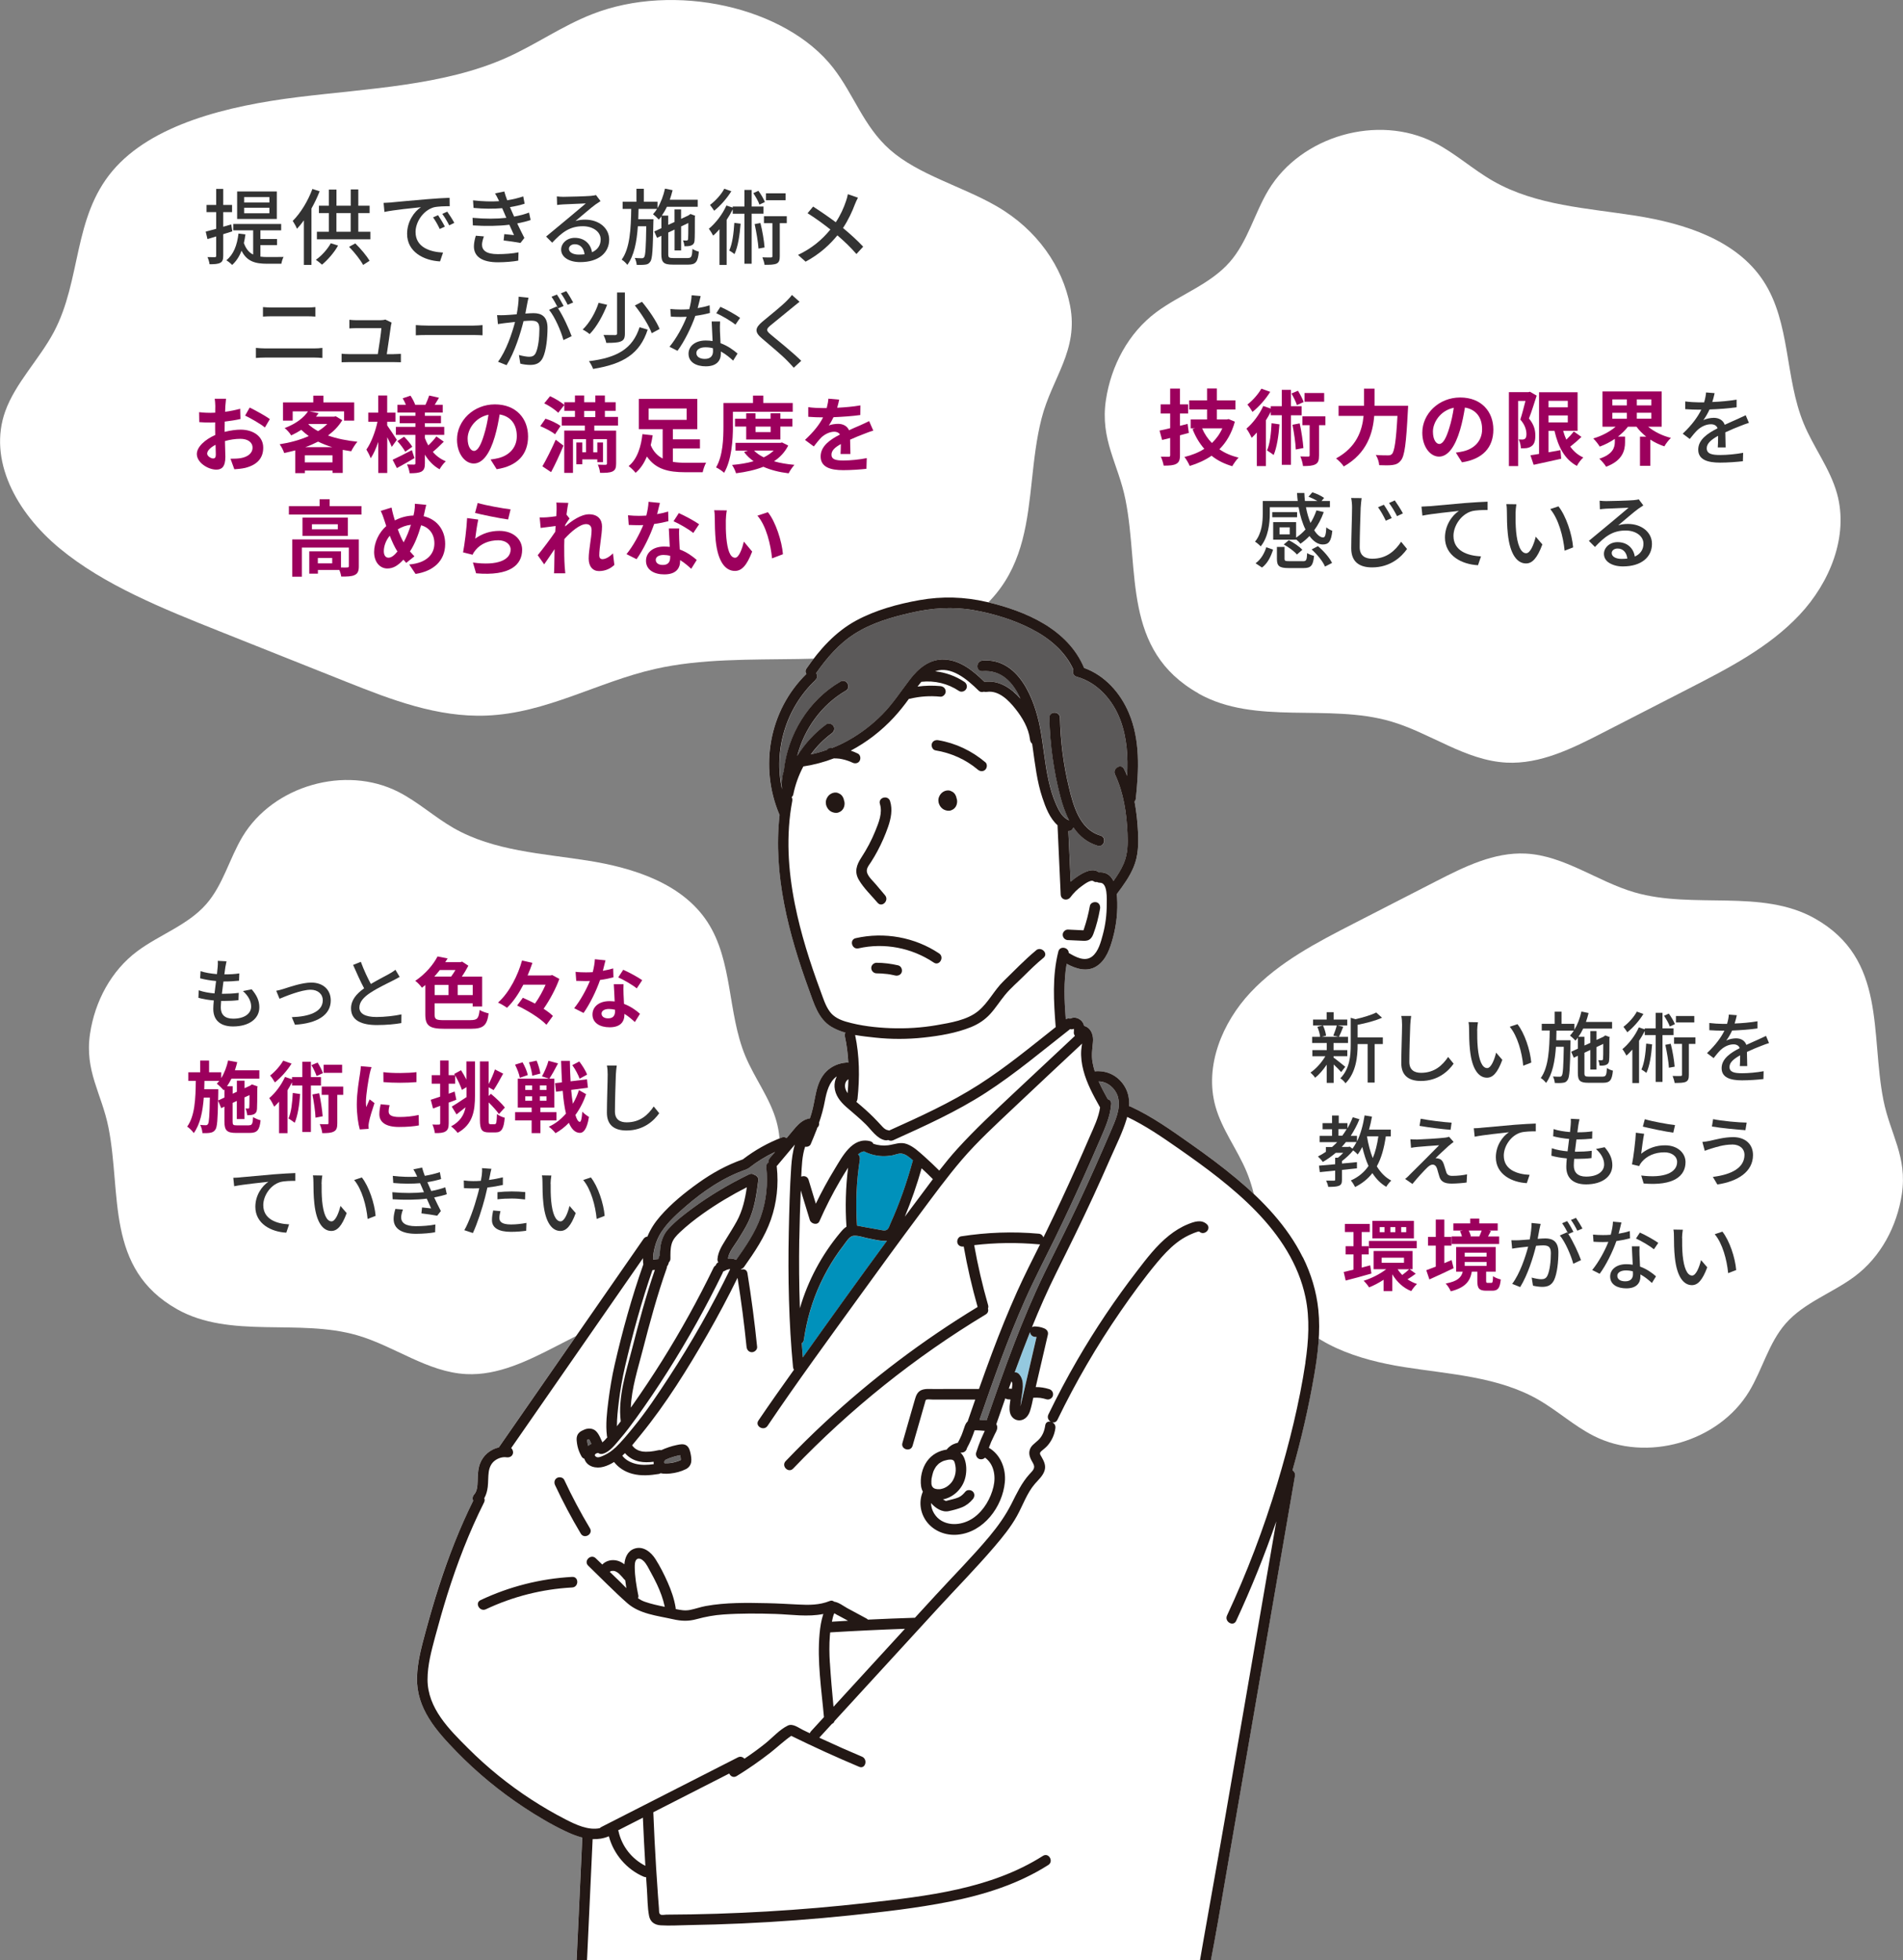 <?xml version="1.0" encoding="UTF-8"?>
<svg id="_レイヤー_2" data-name="レイヤー 2" xmlns="http://www.w3.org/2000/svg" xmlns:xlink="http://www.w3.org/1999/xlink" viewBox="0 0 366.9 377.96">
  <rect x="0" y="0" width="366.9" height="377.96" fill="#808080" stroke="none"/>
  <defs>
    <style>
      .cls-1 {
        fill: #0091bb;
      }

      .cls-1, .cls-2, .cls-3, .cls-4, .cls-5, .cls-6, .cls-7, .cls-8, .cls-9 {
        stroke-width: 0px;
      }

      .cls-2 {
        fill: #9c005d;
      }

      .cls-3 {
        fill: none;
      }

      .cls-4 {
        fill: #231815;
      }

      .cls-5 {
        fill: #666464;
      }

      .cls-10 {
        clip-path: url(#clippath);
      }

      .cls-6 {
        fill: #333;
      }

      .cls-7 {
        fill: #fff;
      }

      .cls-8 {
        fill: #94c9df;
      }

      .cls-9 {
        fill: #5b5959;
      }
    </style>
    <clipPath id="clippath">
      <rect class="cls-3" x="46.88" y="99.64" width="218.54" height="278.31"/>
    </clipPath>
  </defs>
  <g id="_レイヤー_1-2" data-name="レイヤー 1">
    <path class="cls-7" d="M231.07,133.72c10.97,6.18,24.98,1.85,37.07,5.37,7.62,2.22,14.39,7.55,22.32,7.95,6.5.33,12.64-2.72,18.44-5.7,5.62-2.88,11.23-5.77,16.85-8.65,7.59-3.9,15.34-7.91,21.19-14.13,5.85-6.22,9.52-15.17,7.24-23.39-1.34-4.82-4.53-8.9-6.43-13.52-3.65-8.84-2.52-19.45-7.75-27.45-5.19-7.95-15.21-11.11-24.59-12.6-9.38-1.48-19.25-1.96-27.5-6.67-3.95-2.25-7.35-5.4-11.4-7.46-10.86-5.52-25.65-1.28-31.94,9.15-2.73,4.53-4,9.95-7.49,13.92-3.77,4.3-9.53,6.23-14.13,9.64-5.41,4.02-8.74,10.35-9.73,16.95-1.15,7.67,2.39,12.27,3.78,19.26,2.72,13.67-.7,28.99,14.08,37.31Z"/>
    <path class="cls-7" d="M34.12,252.42c10.3,5.81,23.45,1.74,34.8,5.05,7.16,2.09,13.51,7.09,20.96,7.47,6.11.31,11.87-2.56,17.31-5.35,5.27-2.71,10.55-5.41,15.82-8.12,7.13-3.66,14.41-7.43,19.9-13.27,5.49-5.84,8.94-14.24,6.8-21.97-1.25-4.52-4.25-8.35-6.04-12.69-3.42-8.3-2.37-18.26-7.28-25.78-4.88-7.46-14.29-10.44-23.09-11.83-8.8-1.39-18.08-1.84-25.82-6.26-3.7-2.12-6.9-5.07-10.7-7-10.2-5.18-24.08-1.2-29.99,8.59-2.56,4.25-3.76,9.34-7.03,13.07-3.54,4.04-8.95,5.85-13.26,9.05-5.08,3.77-8.21,9.72-9.14,15.92-1.08,7.21,2.24,11.52,3.55,18.08,2.55,12.83-.65,27.22,13.22,35.04Z"/>
    <path class="cls-7" d="M180.29,122.9c-15.98,6.99-36.37,2.09-53.98,6.08-11.1,2.51-20.96,8.54-32.51,8.99-9.47.38-18.41-3.08-26.85-6.44-8.18-3.26-16.36-6.52-24.54-9.78-11.06-4.41-22.35-8.95-30.86-15.98-8.52-7.03-13.86-17.16-10.54-26.46,1.95-5.45,6.59-10.06,9.37-15.29,5.31-10,3.67-21.99,11.29-31.05,7.56-8.99,22.16-12.57,35.81-14.25,13.65-1.68,28.04-2.22,40.05-7.54,5.75-2.55,10.7-6.11,16.6-8.43,15.82-6.24,37.36-1.45,46.52,10.35,3.98,5.12,5.83,11.25,10.91,15.75,5.5,4.87,13.88,7.04,20.57,10.9,7.88,4.54,12.73,11.71,14.18,19.17,1.68,8.68-3.48,13.88-5.5,21.78-3.96,15.46,1.01,32.78-20.51,42.2Z"/>
    <g>
      <path class="cls-6" d="M48.5,190.72c1.01,1.18,1.5,2.22,1.5,3.5,0,2.22-2.01,3.69-5.07,3.69-2.16,0-3.81-.96-3.81-3.4,0-.39.04-.95.1-1.61-1.1-.1-2.13-.27-2.97-.52l.07-1.44c.96.34,2.02.51,3.04.6.09-.78.19-1.61.3-2.39-1.06-.09-2.17-.28-3.07-.52l.08-1.38c.9.3,2.05.48,3.16.57.06-.54.1-1.02.14-1.39.03-.38.06-.75.02-1.17l1.68.09c-.1.46-.17.81-.23,1.17l-.18,1.35c1.11,0,2.1-.06,2.88-.19l-.05,1.41c-.93.09-1.77.15-2.98.15h-.03c-.1.76-.21,1.59-.3,2.37h.21c.96,0,2.02-.04,3.04-.18l-.05,1.41c-.91.11-1.81.15-2.77.15h-.57c-.04.53-.07.97-.07,1.29,0,1.33.78,2.13,2.37,2.13,2.17,0,3.48-.95,3.48-2.35,0-1.01-.54-2.06-1.58-2.97l1.65-.34Z"/>
      <path class="cls-6" d="M54.73,190.65c1.03-.33,3.51-1.2,5.28-1.2,2.22,0,3.76,1.32,3.76,3.45,0,2.79-2.58,4.41-6.9,4.68l-.61-1.46c3.28-.1,5.97-1,5.97-3.25,0-1.19-.93-2.04-2.34-2.04-1.8,0-4.92,1.29-6,1.74l-.63-1.54c.44-.09,1.02-.22,1.47-.38Z"/>
      <path class="cls-6" d="M77.06,188.35c-.38.23-.79.45-1.27.69-.98.5-2.94,1.42-4.35,2.35-1.32.86-2.15,1.79-2.15,2.87,0,1.16,1.09,1.83,3.31,1.83,1.57,0,3.58-.23,4.8-.51l-.02,1.68c-1.17.21-2.83.38-4.72.38-2.87,0-4.98-.84-4.98-3.21,0-1.58,1-2.79,2.52-3.87-.68-1.26-1.42-2.92-2.12-4.51l1.49-.6c.58,1.59,1.3,3.1,1.93,4.27,1.31-.78,2.77-1.51,3.54-1.95.5-.29.85-.5,1.2-.78l.81,1.36Z"/>
      <path class="cls-2" d="M90.66,196.69c1.38,0,1.62-.3,1.81-1.95.45.27,1.23.54,1.74.65-.31,2.29-.96,2.97-3.42,2.97h-5.1c-2.85,0-3.69-.55-3.69-2.76v-5.67c-.21.18-.42.34-.65.51-.3-.42-.87-1.04-1.29-1.32,2.02-1.37,3.49-3.15,4.3-4.71l1.94.38c-.15.24-.29.48-.45.72h2.91l.34-.1,1.2.79c-.35.67-.79,1.42-1.26,2.1h3.92v5.76h-1.83v-.6h-7.33v2.13c0,.96.25,1.11,1.88,1.11h4.98ZM84.8,187.03c-.33.42-.69.85-1.06,1.26h3.24c.29-.38.57-.83.83-1.26h-3ZM83.81,191.86h2.67v-1.96h-2.67v1.96ZM91.14,189.9h-2.89v1.96h2.89v-1.96Z"/>
      <path class="cls-2" d="M107.84,188.74c-.65,1.83-1.81,4.02-3.03,5.76.71.46,1.33.93,1.79,1.38l-1.25,1.71c-1.12-1.2-3.61-2.76-5.65-3.71l1.11-1.5c.73.32,1.54.71,2.34,1.12.79-1.11,1.53-2.46,2.04-3.64h-4.29c-.87,1.69-1.92,3.28-3.15,4.45-.42-.31-1.22-.78-1.73-1,2.25-2,3.88-5.4,4.63-8.11l2,.45c-.27.79-.57,1.6-.93,2.43h4.41l.33-.08,1.38.74Z"/>
      <path class="cls-2" d="M118.27,188.44c-.68.18-1.59.38-2.58.51-.71,2.08-1.98,4.66-3.18,6.36l-1.81-.92c1.2-1.46,2.37-3.64,3.03-5.25-.25.02-.51.02-.77.02-.61,0-1.21-.02-1.86-.04l-.13-1.74c.64.08,1.44.1,1.98.1.44,0,.89-.01,1.33-.04.21-.82.38-1.72.41-2.49l2.05.21c-.12.48-.3,1.23-.51,2.02.72-.12,1.41-.29,1.99-.46l.05,1.72ZM120.22,189.77c-.04.63-.02,1.25,0,1.91.02.42.04,1.14.09,1.88,1.27.48,2.33,1.23,3.08,1.91l-.99,1.59c-.52-.48-1.2-1.08-2.01-1.58v.13c0,1.38-.75,2.46-2.86,2.46-1.85,0-3.3-.83-3.3-2.46,0-1.46,1.21-2.58,3.28-2.58.34,0,.69.03,1,.06-.04-1.11-.12-2.42-.17-3.32h1.88ZM118.59,194.69c-.39-.09-.78-.15-1.2-.15-.85,0-1.41.36-1.41.88,0,.55.46.93,1.27.93,1,0,1.33-.58,1.33-1.38v-.29ZM122.77,190.57c-.85-.69-2.55-1.67-3.57-2.12l.96-1.47c1.06.46,2.91,1.47,3.66,2.01l-1.05,1.58Z"/>
      <path class="cls-2" d="M48.01,216.96c.58,0,.71-.25.79-1.58.36.25,1,.51,1.44.62-.19,1.88-.65,2.44-2.1,2.44h-2.62c-1.77,0-2.25-.48-2.25-2.19v-2.88l-.62.29-.61-1.46c-.06,3.67-.17,5.11-.51,5.59-.27.39-.55.54-.96.61-.38.09-.94.08-1.54.08-.03-.5-.19-1.15-.44-1.59.47.06.89.06,1.08.06s.31-.04.44-.24c.19-.3.29-1.56.35-5.08h-1.17c-.21,2.7-.69,5.13-1.93,6.84-.29-.42-.84-.96-1.27-1.25,1.48-2.05,1.62-5.35,1.66-8.82h-1.44v-1.65h2.29v-2.26h1.71v2.26h2.34v1.12c.61-.97,1.06-2.17,1.33-3.4l1.76.33c-.12.52-.29,1.05-.45,1.56h4.71v1.62h-5.38c-.26.52-.54,1.02-.85,1.46h1.09v1.44l.81-.38v-2.14h1.48v1.46l1.08-.5.06-.04.27-.2,1.11.39-.06.24c-.02,2.13-.02,3.66-.06,4.11-.03.54-.24.87-.65,1.04-.36.15-.84.17-1.23.17-.04-.4-.17-.97-.33-1.3.18.01.39.01.51.01s.19-.03.21-.22c.03-.13.03-.96.04-2.38l-.96.45v4.18h-1.48v-3.5l-.81.38v3.62c0,.61.1.71.85.71h2.31ZM43.27,211.62v-1.56l-.14.15c-.28-.33-.94-.99-1.33-1.26.17-.17.33-.35.48-.54h-2.86c-.02.54-.03,1.08-.04,1.6h2.7v.67l-.03,1.5,1.23-.57Z"/>
      <path class="cls-2" d="M59.94,209.3v8.96h-1.65v-8.96h-1.99v-.62c-.26.51-.56,1.04-.87,1.53v8.28h-1.63v-6.07c-.31.34-.62.67-.93.96-.17-.38-.65-1.28-.96-1.65,1.19-.99,2.34-2.55,3.04-4.09l1.35.46v-.43h1.99v-2.96h1.65v2.96h1.94v1.63h-1.94ZM56.21,205.07c-.79,1.3-2.05,2.71-3.21,3.63-.21-.38-.65-1.04-.92-1.33.96-.74,1.99-1.92,2.52-2.87l1.6.57ZM57.87,210.95c-.15,2.08-.46,4.17-1.05,5.53-.25-.21-.87-.63-1.2-.83.54-1.2.74-3.07.83-4.92l1.42.21ZM61.04,207.47c-.18-.55-.6-1.44-.99-2.1l1.19-.5c.39.64.84,1.49,1.02,2.04l-1.21.55ZM61.53,210.77c.32,1.44.59,3.24.68,4.46l-1.38.27c-.04-1.2-.31-3.04-.6-4.47l1.3-.25ZM66.18,211.1h-1.15v5.46c0,.84-.12,1.32-.65,1.6-.52.29-1.26.32-2.25.32-.04-.5-.25-1.21-.48-1.74.62.03,1.25.03,1.43.03.19,0,.25-.04.25-.24v-5.43h-1.31v-1.59h4.15v1.59ZM65.96,206.85h-3.56v-1.56h3.56v1.56Z"/>
      <path class="cls-2" d="M71.63,205.74c-.12.3-.3,1.05-.36,1.32-.21.99-.72,3.96-.72,5.45,0,.29.02.64.06.96.21-.53.45-1.02.66-1.5l.93.72c-.42,1.25-.92,2.85-1.06,3.65-.04.21-.09.54-.09.69.01.17.01.41.03.62l-1.71.12c-.3-1.04-.58-2.85-.58-4.86,0-2.23.45-4.74.62-5.88.06-.42.15-.99.15-1.46l2.08.18ZM75.11,213.08c-.12.48-.18.84-.18,1.24,0,.66.57,1.05,2.07,1.05,1.33,0,2.43-.12,3.72-.39l.04,2.01c-.96.18-2.16.3-3.84.3-2.56,0-3.78-.93-3.78-2.45,0-.62.1-1.25.26-1.93l1.71.17ZM80.3,206.72v1.92c-1.83.17-4.51.17-6.37,0l-.02-1.92c1.83.25,4.78.2,6.39,0Z"/>
      <path class="cls-2" d="M89.94,204.65h1.64v6.52c0,3-.39,5.62-3.35,7.26-.27-.38-.88-.98-1.26-1.25,1.77-.95,2.5-2.21,2.79-3.69-.59.48-1.2.96-1.74,1.38l-.92-1.5c.71-.42,1.77-1.12,2.81-1.82l.03.06v-2l-.88.54c-.24-.75-.78-1.89-1.31-2.79v1.59h-1.24v1.93l1.14-.42.33,1.58c-.48.2-.98.38-1.47.55v3.99c0,.83-.15,1.28-.6,1.56-.45.29-1.1.35-2.07.33-.05-.43-.24-1.17-.47-1.65.56.03,1.06.03,1.25.01.18,0,.25-.06.25-.25v-3.36l-1.38.51-.44-1.68c.51-.17,1.12-.36,1.81-.6v-2.5h-1.62v-1.65h1.62v-2.82h1.64v2.82h1.21l-.14-.23,1.32-.72c.36.54.72,1.21,1.03,1.81v-3.54ZM95.41,216.75c.3,0,.36-.44.4-1.95.39.3,1.03.6,1.5.71-.17,2.04-.57,2.83-1.75,2.83h-1.31c-1.35,0-1.72-.53-1.72-2.4v-11.29h1.68v4.38c.45-.87.94-1.98,1.21-2.83l1.59.81c-.61,1.11-1.29,2.37-1.84,3.17l-.96-.54v1.68l.44-.42c.98.81,2.13,1.92,2.69,2.64l-1.14,1.26c-.42-.6-1.2-1.47-1.98-2.24v3.41c0,.69.04.79.36.79h.84Z"/>
      <path class="cls-2" d="M104.19,216.02v2.46h-1.69v-2.46h-3.19v-1.58h3.19v-.88h-2.67v-5.58h6.03l-1.37-.45c.47-.81,1.01-2.06,1.26-3l1.84.5c-.54,1.06-1.19,2.22-1.68,2.95h.97v5.58h-2.7v.88h3.1v1.58h-3.1ZM100.22,207.8c-.1-.66-.51-1.72-.92-2.52l1.45-.46c.44.76.87,1.78,1.01,2.46l-1.54.53ZM101.27,210.15h1.33v-.87h-1.33v.87ZM101.27,212.23h1.33v-.85h-1.33v.85ZM102.62,207.41c-.06-.67-.33-1.75-.63-2.58l1.47-.33c.33.78.63,1.83.73,2.49l-1.57.42ZM105.36,209.28h-1.27v.87h1.27v-.87ZM105.36,211.38h-1.27v.85h1.27v-.85ZM113,210.95c-.46,1.42-1.17,2.8-2.06,4.03.24.83.53,1.3.84,1.33.25,0,.4-.69.49-1.98.29.38.99.85,1.28,1.02-.39,2.52-1.14,3.11-1.77,3.08-.9-.03-1.59-.72-2.1-1.94-.78.81-1.65,1.49-2.58,2-.3-.4-.84-.93-1.29-1.25,1.26-.57,2.37-1.45,3.31-2.53-.29-1.21-.5-2.69-.63-4.38l-1.29.17-.18-1.65,1.33-.17c-.08-1.29-.12-2.67-.17-4.14h1.69c.02,1.38.06,2.7.14,3.95l3.16-.39.18,1.63-3.23.41c.09.97.2,1.89.33,2.68.48-.84.89-1.72,1.17-2.64l1.35.77ZM111.75,207.98c-.24-.69-.82-1.81-1.41-2.61l1.35-.71c.6.79,1.26,1.83,1.5,2.54l-1.44.78Z"/>
      <path class="cls-6" d="M118.91,205.46c-.09.54-.13,1.17-.17,1.7-.06,1.65-.18,5.07-.18,7.14,0,1.56.99,2.1,2.26,2.1,2.61,0,4.15-1.47,5.22-3.06l1.06,1.3c-.99,1.41-2.98,3.33-6.31,3.33-2.27,0-3.78-.98-3.78-3.44,0-2.11.15-5.94.15-7.38,0-.62-.04-1.22-.15-1.71h1.89Z"/>
      <path class="cls-6" d="M46.38,227c1.09-.09,3.73-.34,6.46-.58,1.59-.12,3.07-.21,4.09-.24v1.5c-.83,0-2.1.02-2.88.23-1.98.58-3.29,2.7-3.29,4.45,0,2.7,2.52,3.6,4.98,3.71l-.54,1.6c-2.91-.15-5.97-1.71-5.97-4.99,0-2.24,1.31-4.04,2.52-4.82-1.31.15-4.95.51-6.6.86l-.17-1.63c.58-.02,1.09-.04,1.38-.08Z"/>
      <path class="cls-6" d="M62.01,228.25c-.02.93,0,2.19.1,3.34.23,2.34.82,3.9,1.81,3.9.75,0,1.4-1.62,1.72-2.98l1.2,1.39c-.94,2.55-1.86,3.44-2.96,3.44-1.5,0-2.88-1.44-3.28-5.36-.15-1.3-.17-3.07-.17-3.97,0-.38-.02-.99-.1-1.39l1.81.03c-.08.44-.15,1.2-.15,1.61ZM72.42,234.43l-1.54.6c-.24-2.55-1.1-5.74-2.6-7.51l1.48-.5c1.37,1.73,2.46,5,2.66,7.41Z"/>
      <path class="cls-6" d="M86.14,230.26c-.63.22-1.47.43-2.43.62.42.87.87,1.83,1.29,2.62l-.71.9c-.78-.15-2.08-.33-3.04-.45l.12-1.14c.67.08,1.32.13,1.75.18-.25-.57-.54-1.23-.84-1.88-1.88.24-4.29.27-6.58.12l-.06-1.36c2.25.21,4.37.19,6.1,0l-.4-.95c-.12-.27-.24-.54-.35-.79-1.48.13-3.34.13-5.17-.04l-.09-1.37c1.74.2,3.31.24,4.71.15l-.12-.25c-.24-.51-.39-.79-.62-1.16l1.68-.34c.12.48.31,1.02.52,1.59,1.02-.17,2.01-.41,2.9-.71l.25,1.32c-.77.25-1.67.45-2.65.61l.27.63c.12.27.28.65.48,1.08,1.15-.21,2.04-.48,2.7-.72l.29,1.33ZM77.69,233.21c-.18.46-.35,1.11-.35,1.48,0,1.05.79,1.73,2.83,1.73,1.29,0,2.71-.11,3.77-.33l-.05,1.5c-.87.17-2.35.3-3.67.3-2.71,0-4.33-.93-4.33-2.88,0-.65.18-1.38.34-1.92l1.46.12Z"/>
      <path class="cls-6" d="M96.95,228.47c-.93.21-1.96.38-2.98.5-.14.65-.3,1.3-.46,1.93-.54,2.1-1.53,5.16-2.34,6.84l-1.65-.55c.9-1.51,1.97-4.58,2.52-6.66.14-.45.25-.94.36-1.42-.42.02-.81.03-1.18.03-.69,0-1.23-.03-1.77-.06l-.03-1.47c.72.09,1.25.12,1.81.12.47,0,.96-.01,1.48-.06.08-.44.15-.83.18-1.09.06-.48.08-1.02.04-1.35l1.81.13c-.1.38-.23.98-.28,1.28l-.18.87c.9-.12,1.81-.3,2.67-.51v1.48ZM96.49,233.52c-.12.46-.21.93-.21,1.29,0,.67.36,1.28,2.25,1.28.98,0,2-.12,2.97-.3l-.05,1.51c-.82.12-1.81.21-2.94.21-2.42,0-3.66-.79-3.66-2.26,0-.62.1-1.25.23-1.86l1.41.13ZM95.9,229.87c.79-.09,1.81-.15,2.77-.15.85,0,1.76.04,2.6.13l-.04,1.42c-.75-.09-1.64-.18-2.52-.18-.98,0-1.89.04-2.8.15v-1.38Z"/>
      <path class="cls-6" d="M106.17,228.25c-.02.93,0,2.19.1,3.34.23,2.34.82,3.9,1.81,3.9.75,0,1.4-1.62,1.72-2.98l1.2,1.39c-.94,2.55-1.86,3.44-2.96,3.44-1.5,0-2.88-1.44-3.28-5.36-.15-1.3-.17-3.07-.17-3.97,0-.38-.02-.99-.1-1.39l1.81.03c-.08.44-.15,1.2-.15,1.61ZM116.58,234.43l-1.54.6c-.24-2.55-1.1-5.74-2.6-7.51l1.48-.5c1.37,1.73,2.46,5,2.66,7.41Z"/>
    </g>
    <g>
      <path class="cls-2" d="M229.21,83.47c-.56.16-1.14.32-1.71.46v3.83c0,.93-.18,1.38-.72,1.68-.53.29-1.3.34-2.42.34-.08-.48-.32-1.23-.54-1.73.62.02,1.28.02,1.49.02.24,0,.3-.08.3-.32v-3.3l-1.55.38-.5-1.81c.59-.11,1.28-.27,2.05-.46v-2.83h-1.84v-1.76h1.84v-3.04h1.89v3.04h1.57v1.76h-1.57v2.37l1.47-.37.24,1.75ZM238.08,81.31c-.61,2.22-1.63,3.97-2.98,5.31,1.04.74,2.27,1.26,3.7,1.62-.4.38-.94,1.15-1.22,1.65-1.55-.46-2.88-1.12-3.99-2.02-1.25.86-2.66,1.5-4.21,1.97-.21-.51-.67-1.31-1.02-1.73,1.41-.34,2.71-.85,3.83-1.57-.94-1.07-1.7-2.34-2.27-3.81l.48-.14h-.83v-1.71h3.15v-1.92h-3.44v-1.76h3.44v-2.29h1.89v2.29h3.58v1.76h-3.58v1.92h1.92l.34-.08,1.22.51ZM231.77,82.59c.45,1.06,1.09,2.02,1.89,2.83.83-.8,1.52-1.74,2-2.83h-3.89Z"/>
      <path class="cls-2" d="M248.89,80.06v9.56h-1.76v-9.56h-2.13v-.66c-.27.54-.59,1.1-.93,1.63v8.84h-1.75v-6.48c-.34.37-.66.72-.99,1.02-.18-.4-.69-1.36-1.02-1.76,1.26-1.06,2.5-2.72,3.25-4.37l1.44.5v-.46h2.13v-3.15h1.76v3.15h2.06v1.75h-2.06ZM244.9,75.55c-.85,1.39-2.19,2.9-3.42,3.87-.22-.4-.69-1.1-.98-1.42,1.02-.78,2.13-2.05,2.69-3.06l1.71.61ZM246.68,81.82c-.16,2.22-.5,4.45-1.12,5.91-.27-.22-.93-.67-1.28-.88.58-1.28.78-3.28.88-5.25l1.52.22ZM250.05,78.11c-.19-.59-.64-1.54-1.06-2.24l1.26-.53c.42.69.9,1.58,1.09,2.18l-1.3.59ZM250.58,81.63c.34,1.54.62,3.46.72,4.75l-1.47.29c-.05-1.28-.34-3.25-.64-4.77l1.39-.27ZM255.54,81.98h-1.23v5.83c0,.9-.13,1.41-.69,1.71-.56.3-1.34.34-2.4.34-.05-.53-.27-1.3-.51-1.86.66.03,1.33.03,1.52.03.21,0,.27-.05.27-.26v-5.79h-1.39v-1.7h4.43v1.7ZM255.3,77.45h-3.79v-1.67h3.79v1.67Z"/>
      <path class="cls-2" d="M271.49,78.25s-.02.66-.05.91c-.32,6.37-.64,8.77-1.34,9.6-.48.62-.94.8-1.63.9-.59.08-1.58.08-2.56.03-.03-.58-.29-1.42-.66-1.97,1.01.08,1.95.08,2.37.08.34,0,.53-.05.75-.26.48-.5.8-2.59,1.06-7.35h-4.48c-.26,3.31-1.38,7.2-5.87,9.75-.3-.48-1.02-1.2-1.49-1.55,3.97-2.16,5.04-5.39,5.31-8.2h-4.82v-1.95h4.9v-3.3h2.03v3.3h6.48Z"/>
      <path class="cls-2" d="M280.68,87.27c.61-.08,1.06-.16,1.47-.26,2.03-.48,3.6-1.94,3.6-4.24s-1.18-3.83-3.31-4.19c-.22,1.34-.5,2.82-.94,4.31-.94,3.2-2.32,5.15-4.05,5.15s-3.23-1.94-3.23-4.61c0-3.65,3.19-6.79,7.3-6.79s6.4,2.74,6.4,6.19-2.05,5.7-6.05,6.31l-1.18-1.87ZM279.44,82.46c.37-1.17.66-2.53.85-3.84-2.62.54-4.02,2.85-4.02,4.59,0,1.6.64,2.39,1.23,2.39.66,0,1.3-.99,1.94-3.14Z"/>
      <path class="cls-2" d="M296.27,76.29c-.45,1.39-.99,3.15-1.49,4.4,1.04,1.23,1.23,2.34,1.23,3.26.02,1.06-.22,1.73-.74,2.08-.26.21-.59.3-.94.37-.32.05-.71.03-1.1.03-.02-.48-.16-1.22-.43-1.7.3.02.54.02.75.02.18,0,.32-.05.46-.14.19-.14.29-.45.29-.9,0-.75-.24-1.75-1.18-2.82.34-1.02.7-2.46.99-3.59h-1.41v12.57h-1.78v-14.26h3.78l.27-.08,1.3.75ZM304.91,84.24c-.69.66-1.47,1.34-2.16,1.87.64.91,1.47,1.63,2.51,2.1-.42.38-.98,1.1-1.23,1.62-2.35-1.25-3.6-3.63-4.32-6.75h-1.15v4.13c.75-.13,1.54-.27,2.3-.42l.14,1.66c-1.84.43-3.81.83-5.31,1.17l-.62-1.84c.48-.06,1.04-.16,1.66-.26v-11.89h7.43v7.44h-2.78c.16.59.37,1.17.61,1.7.53-.51,1.07-1.09,1.44-1.58l1.49,1.06ZM298.56,77.28v1.26h3.71v-1.26h-3.71ZM298.56,81.44h3.71v-1.34h-3.71v1.34Z"/>
      <path class="cls-2" d="M317.76,82.27c1.15.96,2.74,1.75,4.39,2.16-.4.38-.98,1.12-1.26,1.63-.96-.32-1.87-.75-2.71-1.3v5.06h-1.99v-5.63h1.2c-.72-.58-1.36-1.2-1.87-1.92h-1.65c-.53.71-1.2,1.33-1.92,1.91h1.36v1.1c0,1.52-.46,3.54-3.65,4.71-.26-.46-.9-1.18-1.31-1.54,2.67-.88,2.99-2.22,2.99-3.25v-.58c-.91.62-1.89,1.12-2.91,1.49-.27-.46-.83-1.17-1.25-1.57,1.6-.46,3.19-1.3,4.32-2.27h-2.54v-6.8h11.41v6.8h-2.61ZM310.86,78.16h2.8v-1.15h-2.8v1.15ZM310.86,80.74h2.8v-1.15h-2.8v1.15ZM318.38,77.01h-2.8v1.15h2.8v-1.15ZM318.38,79.58h-2.8v1.15h2.8v-1.15Z"/>
      <path class="cls-6" d="M331.19,86.26c.05-.54.06-1.44.06-2.23-1.34.75-2.19,1.47-2.19,2.4,0,1.09,1.02,1.3,2.62,1.3,1.28,0,3.01-.16,4.4-.42l-.05,1.62c-1.15.14-2.98.27-4.4.27-2.37,0-4.21-.54-4.21-2.51s1.9-3.18,3.73-4.11c-.19-.56-.71-.78-1.28-.78-.99,0-1.95.51-2.62,1.14-.46.45-.93,1.02-1.46,1.7l-1.36-1.02c1.86-1.76,2.93-3.3,3.58-4.63h-.46c-.66,0-1.76-.03-2.64-.1v-1.49c.83.11,1.97.18,2.72.18h.93c.21-.72.34-1.41.37-1.91l1.65.13c-.1.42-.22,1.02-.45,1.71,1.57-.06,3.23-.21,4.69-.46v1.47c-1.55.24-3.5.37-5.22.43-.32.7-.74,1.44-1.2,2.07.5-.29,1.39-.46,2.02-.46.99,0,1.81.46,2.11,1.34.98-.46,1.79-.8,2.54-1.14.53-.24.99-.45,1.5-.7l.62,1.47c-.43.13-1.12.38-1.6.58-.82.3-1.84.74-2.95,1.25.02.9.05,2.16.06,2.91h-1.54Z"/>
      <path class="cls-6" d="M249.89,104.05h-4.42v-3.38h4.42v2.99c.66-.43,1.26-.96,1.81-1.57-.59-1.18-1.04-2.66-1.33-4.29h-5.55v1.2c0,1.89-.29,4.56-1.76,6.35-.22-.27-.8-.75-1.09-.91,1.33-1.62,1.49-3.84,1.49-5.46v-2.38h6.74c-.06-.51-.11-1.02-.13-1.55h1.41c.02.53.05,1.04.11,1.55h2.42c-.51-.3-1.17-.62-1.73-.83l.74-.85c.78.24,1.74.69,2.27,1.09l-.5.59h1.62v1.2h-4.62c.21,1.14.51,2.16.88,3.03.46-.74.85-1.55,1.14-2.42l1.41.32c-.46,1.3-1.09,2.48-1.84,3.51.56.88,1.17,1.39,1.73,1.39.37,0,.53-.54.61-1.95.3.26.78.53,1.15.66-.22,2.1-.72,2.64-1.84,2.64-.94,0-1.82-.61-2.56-1.63-.54.56-1.12,1.07-1.75,1.49-.14-.21-.51-.58-.82-.83v.05ZM242.08,108.6c1.02-.72,1.7-1.91,2.06-3.09l1.31.46c-.4,1.28-1.02,2.62-2.13,3.46l-1.25-.83ZM250.08,99.73h-4.79v-.99h4.79v.99ZM251.19,108.21c.66,0,.77-.19.83-1.57.3.22.94.45,1.33.54-.18,1.89-.61,2.35-2.02,2.35h-2.87c-1.83,0-2.27-.4-2.27-1.79v-2.29h1.47v2.27c0,.42.13.48.94.48h2.58ZM248.66,101.68h-1.97v1.36h1.97v-1.36ZM248.48,104.15c.94.48,2.08,1.25,2.61,1.86l-1.04.91c-.5-.61-1.6-1.42-2.54-1.94l.98-.83ZM254.1,105.31c1.1.91,2.24,2.22,2.72,3.23l-1.36.7c-.4-.98-1.5-2.34-2.58-3.3l1.22-.64Z"/>
      <path class="cls-6" d="M262.52,96.06c-.08.58-.14,1.25-.18,1.81-.06,1.76-.19,5.41-.19,7.62,0,1.67,1.06,2.24,2.42,2.24,2.79,0,4.43-1.57,5.57-3.27l1.14,1.39c-1.06,1.5-3.19,3.55-6.74,3.55-2.42,0-4.02-1.04-4.02-3.67,0-2.26.16-6.34.16-7.88,0-.66-.06-1.3-.18-1.83l2.02.02ZM268.33,99.89l-1.15.5c-.43-.91-.93-1.81-1.49-2.59l1.12-.48c.43.62,1.15,1.81,1.52,2.58ZM270.49,98.98l-1.14.54c-.46-.91-.98-1.78-1.54-2.53l1.1-.51c.43.59,1.18,1.76,1.57,2.5Z"/>
      <path class="cls-6" d="M275.54,97.61c1.17-.1,3.99-.37,6.9-.62,1.7-.13,3.28-.22,4.37-.26v1.6c-.88,0-2.24.02-3.07.24-2.11.62-3.51,2.88-3.51,4.75,0,2.88,2.69,3.84,5.31,3.95l-.58,1.71c-3.11-.16-6.37-1.82-6.37-5.33,0-2.38,1.39-4.31,2.69-5.14-1.39.16-5.28.54-7.04.91l-.18-1.74c.62-.02,1.17-.05,1.47-.08Z"/>
      <path class="cls-6" d="M292.2,98.94c-.02.99,0,2.34.11,3.57.24,2.5.88,4.16,1.94,4.16.8,0,1.49-1.73,1.84-3.19l1.28,1.49c-1.01,2.72-1.99,3.67-3.15,3.67-1.6,0-3.07-1.54-3.51-5.71-.16-1.39-.18-3.28-.18-4.24,0-.4-.02-1.06-.11-1.49l1.94.03c-.08.46-.16,1.28-.16,1.71ZM303.31,105.54l-1.65.64c-.26-2.72-1.17-6.13-2.77-8.02l1.58-.53c1.46,1.84,2.62,5.33,2.83,7.91Z"/>
      <path class="cls-6" d="M316.84,97.44c-.32.21-.69.45-.98.66-.82.58-2.74,2.26-3.86,3.19.64-.21,1.25-.27,1.87-.27,2.66,0,4.63,1.63,4.63,3.84,0,2.54-2.03,4.35-5.59,4.35-2.19,0-3.67-.99-3.67-2.42,0-1.17,1.07-2.26,2.62-2.26,1.97,0,3.1,1.26,3.33,2.78,1.07-.48,1.67-1.33,1.67-2.48,0-1.49-1.5-2.54-3.44-2.54-2.53,0-4.03,1.18-5.91,3.17l-1.17-1.18c1.23-1.01,3.22-2.67,4.15-3.44.88-.74,2.71-2.26,3.51-2.95-.83.03-3.54.14-4.37.19-.4.03-.82.06-1.17.11l-.05-1.65c.4.05.88.08,1.26.08.83,0,4.42-.1,5.28-.18.54-.06.83-.1,1.01-.16l.86,1.15ZM313.75,107.7c-.13-1.17-.82-1.94-1.87-1.94-.66,0-1.14.38-1.14.88,0,.69.82,1.12,1.89,1.12.4,0,.77-.02,1.12-.06Z"/>
    </g>
    <g>
      <path class="cls-6" d="M43.04,45.15v4.15c0,.74-.14,1.14-.56,1.36-.43.24-1.07.29-2.08.29-.03-.35-.21-.99-.4-1.38.64.02,1.23.02,1.41.02.19,0,.27-.06.27-.29v-3.71l-1.68.51-.34-1.44c.56-.14,1.26-.34,2.02-.54v-3.22h-1.86v-1.38h1.86v-3.09h1.36v3.09h1.7v1.38h-1.7v2.82l1.54-.45.21,1.34-1.74.54ZM50.2,49.48c.43.06.86.08,1.33.08s2.54,0,3.14-.02c-.18.32-.37.94-.42,1.31h-2.75c-2.22,0-3.89-.4-4.93-2.51-.43,1.12-1.02,2.03-1.81,2.74-.22-.24-.78-.7-1.12-.9,1.39-1.1,2.08-2.9,2.34-5.15l1.34.16c-.08.59-.18,1.15-.3,1.68.42,1.15,1.02,1.84,1.79,2.21v-4.67h-3.84v-1.22h9.24v1.22h-4v1.67h3.2v1.18h-3.2v2.22ZM53.37,42.22h-7.65v-5.31h7.65v5.31ZM51.94,37.99h-4.87v1.06h4.87v-1.06ZM51.94,40.06h-4.87v1.06h4.87v-1.06Z"/>
      <path class="cls-6" d="M61.63,36.87c-.43,1.12-.98,2.27-1.58,3.33v10.87h-1.46v-8.58c-.43.59-.88,1.14-1.33,1.62-.14-.37-.58-1.17-.82-1.52,1.5-1.49,2.93-3.81,3.79-6.16l1.39.45ZM65.18,47.35c-.78,1.39-2.02,2.79-3.1,3.68-.27-.27-.85-.72-1.18-.94,1.12-.78,2.21-2,2.88-3.19l1.41.45ZM71.41,44.68v1.46h-10.31v-1.46h2.31v-3.6h-1.92v-1.42h1.92v-3.11h1.46v3.11h2.75v-3.14h1.46v3.14h2.18v1.42h-2.18v3.6h2.34ZM64.86,44.68h2.75v-3.6h-2.75v3.6ZM68.51,46.94c1.04,1.02,2.19,2.4,2.75,3.34l-1.25.8c-.53-.98-1.66-2.43-2.71-3.49l1.2-.66Z"/>
      <path class="cls-6" d="M75.43,39.03c1.15-.11,3.99-.38,6.9-.62,1.68-.14,3.28-.24,4.35-.27l.02,1.62c-.88,0-2.26.02-3.09.22-2.1.64-3.49,2.88-3.49,4.75,0,2.9,2.69,3.84,5.3,3.97l-.58,1.7c-3.11-.16-6.35-1.82-6.35-5.31,0-2.4,1.39-4.32,2.67-5.14-1.38.14-5.27.53-7.04.91l-.16-1.74c.61-.02,1.15-.05,1.47-.08ZM85.77,43.7l-.99.45c-.38-.82-.8-1.55-1.28-2.24l.96-.42c.38.56.98,1.54,1.31,2.21ZM87.59,42.97l-.98.48c-.42-.82-.83-1.52-1.34-2.21l.96-.43c.38.54,1.01,1.5,1.36,2.16Z"/>
      <path class="cls-6" d="M102.31,42.42c-.67.24-1.57.46-2.59.66.45.93.93,1.95,1.38,2.8l-.75.96c-.83-.16-2.22-.35-3.25-.48l.13-1.22c.72.08,1.41.14,1.87.19-.27-.61-.58-1.31-.9-2-2,.26-4.58.29-7.03.13l-.06-1.46c2.4.22,4.66.21,6.51,0l-.43-1.01c-.13-.29-.26-.58-.37-.85-1.58.14-3.57.14-5.52-.05l-.1-1.46c1.86.21,3.54.26,5.03.16l-.13-.27c-.26-.54-.42-.85-.66-1.23l1.79-.37c.13.51.34,1.09.56,1.7,1.09-.18,2.15-.43,3.09-.75l.27,1.41c-.82.27-1.78.48-2.83.66l.29.67c.13.29.3.69.51,1.15,1.23-.22,2.18-.51,2.88-.77l.3,1.42ZM93.3,45.58c-.19.5-.37,1.18-.37,1.58,0,1.12.85,1.84,3.02,1.84,1.38,0,2.9-.11,4.02-.35l-.05,1.6c-.93.18-2.51.32-3.92.32-2.9,0-4.63-.99-4.63-3.07,0-.69.19-1.47.37-2.05l1.55.13Z"/>
      <path class="cls-6" d="M115.79,38.77c-.32.21-.69.45-.98.66-.82.58-2.74,2.26-3.86,3.19.64-.21,1.25-.27,1.87-.27,2.66,0,4.63,1.63,4.63,3.84,0,2.54-2.03,4.35-5.59,4.35-2.19,0-3.67-.99-3.67-2.42,0-1.17,1.07-2.26,2.62-2.26,1.97,0,3.1,1.26,3.33,2.78,1.07-.48,1.67-1.33,1.67-2.48,0-1.49-1.5-2.54-3.44-2.54-2.53,0-4.03,1.18-5.91,3.17l-1.17-1.18c1.23-1.01,3.22-2.67,4.15-3.44.88-.74,2.71-2.26,3.51-2.95-.83.03-3.54.14-4.37.19-.4.03-.82.06-1.17.11l-.05-1.65c.4.05.88.08,1.26.08.83,0,4.42-.1,5.28-.18.54-.06.83-.1,1.01-.16l.86,1.15ZM112.7,49.03c-.13-1.17-.82-1.94-1.87-1.94-.66,0-1.14.38-1.14.88,0,.69.82,1.12,1.89,1.12.4,0,.77-.02,1.12-.06Z"/>
      <path class="cls-6" d="M132.63,49.75c.67,0,.8-.29.88-1.76.32.22.85.45,1.23.53-.18,1.94-.59,2.5-2.02,2.5h-3.03c-1.73,0-2.18-.42-2.18-2.02v-3.54l-.83.4-.54-1.23,1.38-.64v-2.27c-.16.22-.32.43-.5.62-.22-.26-.8-.8-1.12-1.04.29-.3.54-.64.78-1.02h-3.57c-.02.67-.03,1.33-.05,1.99h2.93s0,.43-.02.62c-.1,5.19-.18,7.01-.59,7.55-.26.4-.54.53-.96.58-.4.06-1.02.06-1.66.05-.03-.4-.18-.98-.38-1.33.59.05,1.1.05,1.34.05.21.02.35-.03.48-.22.24-.32.34-1.81.4-5.94h-1.62c-.21,2.96-.7,5.63-2.03,7.44-.24-.34-.7-.78-1.09-1.01,1.6-2.19,1.78-5.95,1.84-9.78h-1.65v-1.38h2.66v-2.5h1.42v2.5h2.64v1.22c.64-1.06,1.14-2.37,1.44-3.75l1.47.3c-.16.62-.34,1.25-.54,1.84h5.38v1.36h-5.94c-.29.62-.62,1.18-.98,1.7h1.23v1.79l1.22-.56v-2.42h1.26v1.82l1.42-.66.13-.1.26-.18.91.34-.06.21c0,2.27,0,4.11-.06,4.56-.03.56-.29.83-.7.98-.35.13-.86.14-1.25.13-.03-.35-.14-.83-.29-1.12.26.02.58.02.7.02.16,0,.24-.05.29-.27.03-.19.05-1.36.05-3.11l-1.39.66v4.63h-1.26v-4.03l-1.22.58v4.18c0,.62.13.74.98.74h2.8Z"/>
      <path class="cls-6" d="M144.92,41.21v9.64h-1.39v-9.64h-2.26v-.85c-.34.69-.74,1.38-1.17,2.03v8.69h-1.38v-6.88c-.4.45-.8.88-1.22,1.23-.14-.29-.58-1.01-.83-1.33,1.31-1.07,2.61-2.75,3.38-4.47l1.22.4v-.21h2.26v-3.2h1.39v3.2h2.27v1.38h-2.27ZM141,36.87c-.82,1.34-2.11,2.82-3.31,3.76-.19-.3-.58-.83-.8-1.12,1.06-.78,2.21-2.06,2.75-3.12l1.36.48ZM142.79,43.13c-.18,2.24-.5,4.42-1.18,5.87-.19-.19-.74-.54-1.01-.7.61-1.31.85-3.33.98-5.33l1.22.16ZM146.42,39.45c-.19-.59-.72-1.52-1.18-2.21l.98-.45c.5.67,1.02,1.57,1.25,2.16l-1.04.5ZM146.61,43c.38,1.5.7,3.41.8,4.72l-1.17.21c-.08-1.26-.42-3.23-.74-4.72l1.1-.21ZM151.7,43.03h-1.36v6.37c0,.74-.11,1.17-.61,1.42-.5.22-1.23.24-2.32.24-.05-.4-.24-1.01-.42-1.44.75.03,1.44.03,1.66.02.21,0,.27-.06.27-.27v-6.34h-1.63v-1.34h4.4v1.34ZM151.46,38.61h-3.78v-1.33h3.78v1.33Z"/>
      <path class="cls-6" d="M165.41,38.13c-.19.32-.45.93-.59,1.28-.5,1.34-1.28,3.04-2.29,4.55,1.41,1.17,2.79,2.42,3.89,3.6l-1.3,1.42c-1.15-1.33-2.34-2.46-3.67-3.6-1.46,1.78-3.39,3.6-6.13,5.07l-1.46-1.3c2.72-1.3,4.66-2.96,6.24-4.9-1.17-.93-2.82-2.16-4.4-3.14l1.07-1.28c1.33.85,3.09,2.06,4.37,3.02.93-1.39,1.54-2.79,1.98-4.1.13-.37.29-.94.35-1.31l1.92.67Z"/>
      <path class="cls-6" d="M49.34,67.08c.58.05,1.22.1,1.81.1h9.41c.51,0,1.09-.03,1.6-.1v1.94c-.53-.05-1.15-.08-1.6-.08h-9.41c-.59,0-1.25.03-1.81.08v-1.94ZM50.7,59.21c.53.05,1.17.08,1.7.08h6.75c.61,0,1.23-.03,1.66-.08v1.83c-.45-.03-1.12-.06-1.66-.06h-6.74c-.58,0-1.2.03-1.71.06v-1.83Z"/>
      <path class="cls-6" d="M75.9,68.28c.37,0,1.02-.03,1.39-.06v1.63c-.3-.02-.98-.03-1.36-.03h-8.63c-.53,0-.9.02-1.44.03v-1.65c.42.05.93.08,1.44.08h5.54c.22-1.36.64-4.11.69-5.01h-4.75c-.48,0-.99.03-1.42.05v-1.66c.4.05,1.01.08,1.41.08h4.55c.29,0,.8-.05.96-.13l1.22.59c-.05.18-.1.42-.13.58-.13,1.02-.58,4.02-.8,5.51h1.34Z"/>
      <path class="cls-6" d="M80.18,62.68c.51.05,1.5.1,2.37.1h8.69c.78,0,1.41-.06,1.79-.1v1.97c-.35-.02-1.07-.06-1.78-.06h-8.71c-.9,0-1.84.03-2.37.06v-1.97Z"/>
      <path class="cls-6" d="M101.9,57.4c-.08.34-.18.74-.24,1.09-.08.48-.22,1.25-.37,1.97.64-.05,1.22-.08,1.58-.08,1.52,0,2.69.64,2.69,2.85,0,1.87-.24,4.39-.9,5.75-.53,1.07-1.34,1.38-2.45,1.38-.61,0-1.36-.11-1.89-.24l-.27-1.67c.66.19,1.52.34,1.95.34.56,0,1.01-.14,1.3-.75.48-.99.7-2.98.7-4.63,0-1.36-.61-1.58-1.62-1.58-.32,0-.85.03-1.44.08-.58,2.34-1.7,5.97-3.27,8.5l-1.65-.66c1.58-2.11,2.72-5.52,3.28-7.67-.72.08-1.36.14-1.73.19-.42.05-1.12.14-1.57.22l-.16-1.73c.54.03.99.02,1.54,0,.51-.02,1.36-.08,2.24-.16.22-1.17.38-2.37.38-3.39l1.87.19ZM107.6,59.46c.96,1.44,2.13,4,2.61,5.36l-1.58.75c-.45-1.7-1.65-4.48-2.77-5.83l1.49-.66c.08.11.16.22.26.35-.32-.64-.83-1.6-1.28-2.21l1.04-.43c.4.58.98,1.58,1.3,2.21l-1.06.45ZM109.45,58.77c-.34-.69-.85-1.6-1.31-2.21l1.04-.43c.42.59,1.02,1.6,1.33,2.19l-1.06.45Z"/>
      <path class="cls-6" d="M117.06,58.77c-.77,1.95-1.97,4.23-3.38,5.65-.34-.29-.94-.69-1.34-.88,1.38-1.31,2.53-3.44,3.07-5.15l1.65.38ZM124.87,63.56c-1.5,4.66-4.72,6.64-10.52,7.57-.16-.46-.5-1.09-.8-1.49,5.46-.67,8.42-2.4,9.76-6.55l1.55.46ZM120.48,56.39v7.91c0,.86-.18,1.28-.77,1.52-.59.26-1.5.29-2.82.29-.08-.45-.32-1.1-.54-1.52.99.02,1.97.02,2.24.02.29-.02.38-.08.38-.34v-7.88h1.5ZM123.78,58.2c1.33,1.6,2.8,3.75,3.39,5.23l-1.52.82c-.51-1.46-1.92-3.68-3.25-5.35l1.38-.71Z"/>
      <path class="cls-6" d="M136.88,60.34c-.78.21-1.76.42-2.82.56-.77,2.23-2.14,4.99-3.44,6.74l-1.54-.78c1.3-1.55,2.63-3.99,3.31-5.78-.38.02-.75.03-1.14.03-.61,0-1.26-.02-1.9-.06l-.11-1.47c.62.06,1.38.1,2.02.1.53,0,1.07-.02,1.63-.06.24-.88.43-1.86.46-2.69l1.74.16c-.13.54-.34,1.42-.58,2.32.8-.13,1.58-.32,2.31-.54l.05,1.49ZM138.83,61.99c-.05.67-.03,1.22-.02,1.86.02.51.06,1.42.11,2.32,1.36.5,2.48,1.3,3.28,2l-.85,1.36c-.62-.56-1.42-1.25-2.37-1.76v.43c0,1.34-.82,2.43-2.9,2.43-1.84,0-3.33-.78-3.33-2.43,0-1.49,1.34-2.55,3.31-2.55.46,0,.9.03,1.33.11-.06-1.25-.14-2.74-.18-3.78h1.6ZM137.46,67.15c-.45-.13-.94-.19-1.46-.19-1.06,0-1.74.46-1.74,1.1s.54,1.14,1.63,1.14c1.18,0,1.58-.67,1.58-1.49,0-.16,0-.34-.02-.56ZM141.8,62.6c-.88-.72-2.62-1.73-3.7-2.21l.8-1.23c1.14.5,3.01,1.55,3.79,2.13l-.9,1.31Z"/>
      <path class="cls-6" d="M154.17,58.17c-.4.3-.9.74-1.22.98-1.06.9-3.25,2.63-4.37,3.57-.91.78-.91.99.03,1.79,1.33,1.1,4.32,3.52,5.87,5.06l-1.44,1.33c-.38-.45-.83-.88-1.22-1.3-.86-.93-3.43-3.09-4.88-4.32-1.54-1.28-1.38-2.06.11-3.31,1.22-1.02,3.52-2.85,4.59-3.92.37-.38.83-.85,1.04-1.18l1.47,1.31Z"/>
      <path class="cls-2" d="M43.36,83.26c1.07-.27,2.16-.42,3.04-.42,2.43,0,4.35,1.3,4.35,3.47,0,1.87-.98,3.28-3.49,3.91-.74.16-1.46.22-2.08.26l-.74-2.03c.72,0,1.39-.02,1.95-.11,1.28-.22,2.3-.88,2.3-2.03,0-1.07-.96-1.7-2.34-1.7-.98,0-2,.16-2.98.43.03,1.26.08,2.48.08,3.03,0,1.97-.72,2.48-1.75,2.48-1.55,0-3.75-1.33-3.75-3.01,0-1.39,1.62-2.82,3.55-3.67-.02-.37-.02-.74-.02-1.1v-1.33c-.3.02-.59.03-.85.03-.72,0-1.52-.02-2.21-.08l-.03-1.92c.93.11,1.62.13,2.19.13.29,0,.59-.02.91-.03.02-.56.02-1.02.02-1.3,0-.34-.06-1.1-.11-1.39h2.18c-.03.29-.1.98-.13,1.38-.02.35-.03.74-.05,1.14,1.04-.14,2.08-.35,2.91-.59l.05,1.98c-.9.21-1.98.37-3.03.5-.02.48-.02.96-.02,1.42v.56ZM41.61,87.71c0-.4-.02-1.12-.05-1.95-.98.5-1.62,1.15-1.62,1.71,0,.48.74.93,1.15.93.29,0,.51-.14.51-.69ZM48.14,78.58c1.22.59,3.06,1.63,3.89,2.22l-.96,1.63c-.75-.66-2.82-1.83-3.81-2.3l.88-1.55Z"/>
      <path class="cls-2" d="M65.99,81.02c-.69,1.15-1.63,2.11-2.75,2.95,1.66.59,3.6.99,5.67,1.2-.4.45-.94,1.3-1.2,1.84-.56-.08-1.1-.18-1.63-.27v4.45h-1.97v-.46h-5.33v.5h-1.86v-4.39c-.7.19-1.41.35-2.13.5-.16-.5-.56-1.28-.88-1.68,1.95-.3,3.92-.83,5.62-1.58-.51-.37-.99-.77-1.44-1.2-.59.38-1.23.74-1.95,1.07-.26-.45-.85-1.12-1.26-1.41,2.23-.85,3.7-2.03,4.5-3.22h-2.95v1.78h-1.87v-3.51h5.84v-1.3h1.95v1.3h5.94v3.51h-1.95v-1.78h-6.69l1.78.35c-.16.22-.34.45-.51.67h3.49l.32-.08,1.28.77ZM64.1,89.15v-1.36h-5.33v1.36h5.33ZM64.07,86.22c-.98-.29-1.89-.66-2.74-1.07-.78.4-1.62.77-2.48,1.07h5.22ZM59.46,81.82c.53.48,1.15.93,1.87,1.31.67-.42,1.28-.88,1.76-1.38h-3.55l-.08.06Z"/>
      <path class="cls-2" d="M75.54,86.17c-.19-.46-.53-1.18-.88-1.87v6.9h-1.73v-5.99c-.42,1.23-.91,2.35-1.46,3.15-.18-.53-.56-1.25-.83-1.68.9-1.25,1.74-3.47,2.14-5.36h-1.78v-1.76h1.92v-3.3h1.73v3.3h1.6v1.76h-1.6v.7c.43.59,1.58,2.35,1.86,2.79l-.98,1.36ZM79.91,88.33c-1.12.66-2.37,1.36-3.39,1.92l-.82-1.6c.94-.43,2.35-1.15,3.71-1.86l.5,1.54ZM85.56,85.16c-.67.69-1.49,1.46-2.11,1.97.67.79,1.52,1.41,2.5,1.81-.4.35-.93,1.06-1.2,1.54-1.17-.64-2.11-1.62-2.83-2.82v1.67c0,.86-.16,1.31-.67,1.6-.53.27-1.28.32-2.27.32-.06-.5-.27-1.23-.51-1.7.54.03,1.17.03,1.36.03s.26-.08.26-.27v-5.46h-3.76v-1.55h3.76v-.7h-3.03v-1.42h3.03v-.64h-3.46v-1.49h1.63c-.16-.42-.4-.86-.62-1.25l1.5-.51c.37.54.75,1.28.91,1.76h1.98c.24-.54.56-1.28.72-1.79l1.89.43c-.29.48-.58.96-.83,1.36h1.55v1.49h-3.44v.64h3.1v1.42h-3.1v.7h3.73v1.55h-3.73v.62c.18.5.4.96.66,1.41.56-.53,1.18-1.2,1.55-1.73l1.44,1.01ZM77.91,84.2c.59.58,1.26,1.39,1.58,1.94l-1.36.96c-.29-.56-.94-1.42-1.52-2.05l1.3-.85Z"/>
      <path class="cls-2" d="M94.57,88.6c.61-.08,1.06-.16,1.47-.26,2.03-.48,3.6-1.94,3.6-4.24s-1.18-3.83-3.31-4.19c-.22,1.34-.5,2.82-.94,4.31-.94,3.2-2.32,5.15-4.05,5.15s-3.23-1.94-3.23-4.61c0-3.65,3.19-6.79,7.3-6.79s6.4,2.74,6.4,6.19-2.05,5.7-6.05,6.31l-1.18-1.87ZM93.33,83.8c.37-1.17.66-2.53.85-3.84-2.62.54-4.02,2.85-4.02,4.59,0,1.6.64,2.39,1.23,2.39.66,0,1.3-.99,1.94-3.14Z"/>
      <path class="cls-2" d="M107.01,83.74c-.59-.51-1.86-1.17-2.85-1.57l1.01-1.44c.98.3,2.26.9,2.9,1.41l-1.06,1.6ZM104.58,89.9c.72-1.23,1.74-3.25,2.56-5.12l1.5,1.14c-.72,1.71-1.55,3.55-2.39,5.11l-1.68-1.12ZM106.05,76.39c.94.43,2.15,1.14,2.75,1.7l-1.18,1.5c-.54-.56-1.73-1.36-2.69-1.82l1.12-1.38ZM114.58,82.07v.96h4.21v6.35c0,.83-.16,1.26-.7,1.52-.54.26-1.31.27-2.4.27-.03-.46-.22-1.14-.43-1.58.59.03,1.28.03,1.49.03.21-.02.27-.08.27-.26v-4.69h-2.64v2.54h.78v-1.89h1.1v3.79h-1.1v-.53h-2.9v.93h-1.14v-4.19h1.14v1.89h.72v-2.54h-2.51v6.51h-1.68v-8.16h3.97v-.96h-4.45v-1.67h2.54v-1.18h-2.05v-1.65h2.05v-1.3h1.78v1.3h2.15v-1.3h1.84v1.3h2.08v1.65h-2.08v1.18h2.53v1.67h-4.56ZM112.63,80.41h2.15v-1.18h-2.15v1.18Z"/>
      <path class="cls-2" d="M129.72,89.05c.77.13,1.62.18,2.48.18.69.02,3.06,0,3.94-.02-.26.43-.56,1.31-.66,1.84h-3.39c-3.22,0-5.7-.58-7.36-3.03-.53,1.23-1.22,2.34-2.19,3.14-.29-.38-.94-1.01-1.34-1.3,1.73-1.36,2.43-3.97,2.66-6.15l1.98.22c-.1.62-.22,1.26-.38,1.9.51,1.26,1.33,2.07,2.3,2.58v-5.67h-4.59v-5.83h11.27v5.83h-4.71v1.97h5.22v1.76h-5.22v2.56ZM125.06,80.95h7.33v-2.19h-7.33v2.19Z"/>
      <path class="cls-2" d="M141.31,82.18c0,2.59-.24,6.51-1.7,8.98-.32-.32-1.12-.85-1.55-1.04,1.33-2.27,1.42-5.6,1.42-7.94v-4.48h5.7v-1.42h1.98v1.42h5.68v1.7h-11.54v2.79ZM151.97,85.9c-.64,1.28-1.58,2.27-2.74,3.04,1.17.34,2.5.56,3.94.69-.38.4-.88,1.14-1.12,1.63-1.84-.22-3.47-.64-4.87-1.26-1.57.62-3.36,1.01-5.27,1.25-.14-.48-.48-1.2-.77-1.6,1.47-.13,2.88-.35,4.15-.72-.7-.5-1.33-1.09-1.84-1.78l.75-.27h-2.39v-1.49h8.63l.34-.08,1.18.59ZM143.87,84.74v-2.5h-2.16v-1.5h2.16v-1.06h1.79v1.06h2.91v-1.06h1.89v1.06h2.31v1.5h-2.31v2.5h-6.59ZM145.38,86.87c.48.51,1.12.94,1.87,1.31.74-.35,1.39-.8,1.92-1.31h-3.79ZM145.67,82.25v1.06h2.91v-1.06h-2.91Z"/>
      <path class="cls-2" d="M162.06,87.51c.03-.46.05-1.2.06-1.89-1.17.64-1.81,1.26-1.81,2.05,0,.88.75,1.12,2.3,1.12,1.34,0,3.11-.18,4.5-.46l-.06,2.06c-1.06.13-2.99.26-4.48.26-2.48,0-4.35-.59-4.35-2.64s1.92-3.3,3.73-4.23c-.26-.4-.67-.54-1.1-.54-.9,0-1.87.51-2.48,1.09-.48.48-.93,1.06-1.47,1.75l-1.7-1.26c1.66-1.54,2.79-2.95,3.49-4.35h-.19c-.64,0-1.81-.03-2.67-.11v-1.86c.8.13,1.98.18,2.79.18h.77c.19-.72.3-1.36.32-1.81l2.08.18c-.08.38-.19.93-.38,1.57,1.49-.08,3.09-.21,4.48-.46l-.02,1.86c-1.52.22-3.47.35-5.17.42-.26.56-.58,1.14-.91,1.6.42-.21,1.26-.32,1.79-.32.96,0,1.76.42,2.11,1.23.82-.38,1.49-.66,2.14-.94.61-.27,1.17-.54,1.74-.82l.8,1.84c-.51.13-1.34.45-1.89.67-.7.27-1.6.62-2.58,1.07.02.88.05,2.05.06,2.77h-1.9Z"/>
      <path class="cls-2" d="M69.69,97.59v1.62h-13.99v-1.62h5.92v-1.34h1.94v1.34h6.13ZM69.18,109.19c0,.88-.18,1.39-.8,1.68-.59.29-1.44.3-2.59.3-.05-.37-.19-.86-.37-1.28h-4.13v.72h-1.66v-4.31h6.11v3.11c.54.02,1.04.02,1.22,0,.24-.02.3-.06.3-.26v-3.57h-9.06v5.62h-1.86v-7.2h12.84v5.19ZM67.06,99.81v3.52h-8.74v-3.52h8.74ZM65.13,101.08h-4.99v.98h4.99v-.98ZM64.05,107.58h-2.77v1.04h2.77v-1.04Z"/>
      <path class="cls-2" d="M81.67,99.53c2.48.56,4.16,2.56,4.16,5.35,0,3.36-2.4,5.28-5.71,5.78l-1.22-1.82c3.49-.3,4.85-2.08,4.85-4.07,0-1.76-.96-3.06-2.56-3.49-.54,1.84-1.23,3.67-2.15,5.04.29.34.58.66.86.95l-1.58,1.26c-.19-.21-.38-.42-.54-.62-1.07,1.15-1.95,1.7-3.12,1.7-1.31,0-2.53-1.12-2.53-3.17,0-1.82.91-3.75,2.34-5.01-.14-.42-.29-.85-.42-1.28-.18-.58-.37-1.07-.64-1.65l2.08-.64c.1.51.22,1.04.35,1.5.08.3.18.64.29.98,1.2-.62,2.37-.9,3.59-.94.06-.27.11-.53.16-.77.08-.46.13-1.14.11-1.5l2.19.21c-.13.43-.27,1.2-.37,1.6l-.14.61ZM76.62,106.33c-.5-.77-1.01-1.84-1.47-3.04-.74.88-1.15,2-1.15,2.98,0,.77.32,1.26.9,1.26s1.15-.48,1.73-1.2ZM76.7,102.06c.35.98.75,1.89,1.12,2.51.56-1.01,1.04-2.22,1.41-3.39-.96.11-1.79.43-2.53.88Z"/>
      <path class="cls-2" d="M91.61,103.86c1.44-1.04,3.01-1.5,4.66-1.5,2.79,0,4.4,1.71,4.4,3.63,0,2.9-2.29,5.12-8.88,4.55l-.61-2.08c4.75.67,7.27-.5,7.27-2.51,0-1.02-.98-1.78-2.37-1.78-1.79,0-3.38.66-4.37,1.86-.29.35-.46.61-.59.93l-1.84-.46c.3-1.55.69-4.64.78-6.61l2.15.29c-.21.88-.48,2.79-.59,3.7ZM92.1,96.98c1.5.46,4.95,1.07,6.34,1.23l-.48,1.95c-1.6-.21-5.14-.94-6.37-1.26l.51-1.92Z"/>
      <path class="cls-2" d="M118.46,108.91c-.72.69-1.7,1.2-2.98,1.2-1.18,0-1.98-.88-1.98-2.4,0-1.73.56-4.05.56-5.49,0-.78-.4-1.17-1.06-1.17-1.18,0-2.91,1.46-4.19,2.88-.02.45-.03.88-.03,1.28,0,1.3,0,2.62.1,4.11.02.29.08.86.11,1.22h-2.18c.03-.34.05-.91.05-1.17.03-1.23.03-2.14.06-3.49-.69,1.01-1.46,2.18-2,2.93l-1.25-1.76c.9-1.09,2.5-3.2,3.39-4.53l.06-1.1c-.77.1-1.98.26-2.88.37l-.19-2.03c.45.02.82.02,1.38-.02.46-.03,1.15-.11,1.82-.21.03-.59.06-1.04.06-1.22,0-.45.02-.93-.06-1.41l2.32.06c-.1.45-.22,1.26-.35,2.26l.59.75c-.21.27-.54.78-.82,1.2,0,.11-.02.22-.03.34,1.25-1.09,3.07-2.35,4.61-2.35,1.7,0,2.5,1.01,2.5,2.34,0,1.65-.53,3.97-.53,5.62,0,.42.21.69.61.69.58,0,1.33-.4,2.03-1.12l.27,2.23Z"/>
      <path class="cls-2" d="M128.87,100.49c-.72.19-1.7.4-2.75.54-.75,2.22-2.11,4.98-3.39,6.79l-1.94-.98c1.28-1.55,2.53-3.89,3.23-5.6-.27.02-.54.02-.82.02-.66,0-1.3-.02-1.98-.05l-.14-1.86c.69.08,1.54.11,2.11.11.46,0,.94-.02,1.42-.05.22-.88.4-1.84.43-2.66l2.19.22c-.13.51-.32,1.31-.54,2.16.77-.13,1.5-.3,2.13-.5l.05,1.84ZM130.95,101.91c-.05.67-.02,1.33,0,2.03.02.45.05,1.22.1,2,1.36.51,2.48,1.31,3.28,2.03l-1.06,1.7c-.56-.51-1.28-1.15-2.14-1.68v.14c0,1.47-.8,2.62-3.06,2.62-1.97,0-3.52-.88-3.52-2.62,0-1.55,1.3-2.75,3.51-2.75.37,0,.74.03,1.07.06-.05-1.18-.13-2.58-.18-3.54h2ZM129.21,107.16c-.42-.1-.83-.16-1.28-.16-.91,0-1.5.38-1.5.94,0,.59.5.99,1.36.99,1.07,0,1.42-.62,1.42-1.47v-.3ZM133.67,102.76c-.91-.74-2.72-1.78-3.81-2.26l1.02-1.57c1.14.5,3.1,1.57,3.91,2.15l-1.12,1.68Z"/>
      <path class="cls-2" d="M139.94,100.34c-.02,1.02,0,2.22.1,3.36.22,2.29.7,3.84,1.7,3.84.75,0,1.38-1.86,1.68-3.11l1.6,1.92c-1.06,2.75-2.05,3.73-3.33,3.73-1.73,0-3.25-1.57-3.7-5.83-.14-1.46-.18-3.3-.18-4.27,0-.45-.02-1.12-.11-1.6l2.43.03c-.11.56-.19,1.49-.19,1.92ZM150.95,106.86l-2.1.8c-.24-2.54-1.09-6.27-2.82-8.23l2.02-.67c1.5,1.84,2.72,5.67,2.9,8.1Z"/>
    </g>
    <path class="cls-7" d="M349.92,177.1c-10.3-5.81-23.45-1.74-34.8-5.05-7.16-2.09-13.51-7.09-20.96-7.47-6.11-.31-11.87,2.56-17.31,5.35-5.27,2.71-10.55,5.41-15.82,8.12-7.13,3.66-14.41,7.43-19.9,13.27-5.49,5.84-8.94,14.24-6.8,21.97,1.25,4.52,4.25,8.35,6.04,12.69,3.42,8.3,2.37,18.26,7.28,25.78,4.88,7.46,14.29,10.44,23.09,11.83,8.8,1.39,18.08,1.84,25.82,6.26,3.7,2.12,6.9,5.07,10.7,7,10.2,5.18,24.08,1.2,29.99-8.59,2.56-4.25,3.76-9.34,7.03-13.07,3.54-4.04,8.95-5.85,13.26-9.05,5.08-3.77,8.21-9.72,9.14-15.92,1.08-7.21-2.24-11.52-3.55-18.08-2.55-12.83.65-27.22-13.22-35.04Z"/>
    <g>
      <path class="cls-6" d="M258.59,206.72c-.3-.36-.9-.96-1.45-1.48v3.55h-1.35v-3.51c-.67,1-1.47,1.92-2.23,2.52-.21-.32-.62-.76-.9-1,1.02-.67,2.15-1.92,2.87-3.15h-2.5v-1.18h2.77v-1.37h-2.82v-1.18h1.54c-.04-.54-.27-1.33-.53-1.93l1.02-.26h-1.85v-1.15h2.62v-1.42h1.35v1.42h2.62v1.15h-1.82l1.05.24c-.29.71-.57,1.44-.83,1.95h1.75v1.18h-2.79v1.37h2.65v1.18h-2.65v.26c.54.37,1.92,1.5,2.26,1.78l-.81,1.04ZM255.07,197.72c.3.63.54,1.43.6,1.97l-.87.22h3.3l-1.04-.22c.24-.56.52-1.37.67-1.97h-2.67ZM266.6,201.31h-1.57v7.42h-1.35v-7.42h-1.93v.14c0,2.22-.27,5.34-2.34,7.42-.17-.3-.67-.78-.99-.96,1.82-1.84,2-4.41,2-6.48v-5.19l.93.27c1.47-.34,3.06-.81,3.99-1.29l1.12,1.01c-1.29.58-3.09,1.05-4.71,1.36v2.43h4.86v1.29Z"/>
      <path class="cls-6" d="M272.07,195.91c-.09.54-.13,1.17-.17,1.7-.06,1.65-.18,5.07-.18,7.14,0,1.56.99,2.1,2.26,2.1,2.61,0,4.15-1.47,5.22-3.06l1.06,1.3c-.99,1.41-2.98,3.33-6.31,3.33-2.26,0-3.78-.98-3.78-3.44,0-2.11.15-5.94.15-7.38,0-.62-.04-1.22-.15-1.71h1.89Z"/>
      <path class="cls-6" d="M284.81,198.7c-.01.93,0,2.19.11,3.34.22,2.34.82,3.9,1.81,3.9.75,0,1.4-1.62,1.72-2.98l1.2,1.39c-.94,2.55-1.86,3.44-2.96,3.44-1.5,0-2.88-1.44-3.28-5.36-.15-1.3-.17-3.07-.17-3.97,0-.38-.02-.99-.11-1.39l1.82.03c-.08.44-.15,1.2-.15,1.61ZM295.22,204.88l-1.54.6c-.24-2.55-1.1-5.74-2.6-7.51l1.49-.5c1.37,1.73,2.46,5,2.66,7.41Z"/>
      <path class="cls-6" d="M308.99,207.58c.63,0,.75-.27.83-1.65.3.21.79.42,1.15.5-.17,1.81-.55,2.34-1.89,2.34h-2.83c-1.62,0-2.04-.39-2.04-1.89v-3.32l-.78.38-.51-1.15,1.29-.6v-2.13c-.15.21-.3.41-.46.58-.21-.24-.75-.75-1.05-.97.27-.29.51-.6.74-.96h-3.35c-.01.63-.03,1.25-.04,1.86h2.75s0,.41-.01.58c-.09,4.86-.17,6.57-.56,7.08-.24.38-.51.5-.9.54-.38.06-.96.06-1.56.04-.03-.38-.17-.92-.36-1.25.55.04,1.04.04,1.26.04.2.02.33-.03.45-.21.22-.3.31-1.69.38-5.56h-1.51c-.2,2.77-.66,5.28-1.91,6.97-.22-.32-.66-.74-1.02-.95,1.5-2.05,1.67-5.58,1.73-9.16h-1.54v-1.29h2.49v-2.34h1.33v2.34h2.48v1.14c.6-.99,1.06-2.22,1.35-3.51l1.38.29c-.15.58-.31,1.17-.51,1.72h5.04v1.28h-5.57c-.27.58-.58,1.11-.92,1.59h1.16v1.68l1.14-.52v-2.27h1.19v1.71l1.33-.61.12-.09.24-.17.86.32-.06.2c0,2.13,0,3.85-.06,4.27-.03.53-.27.78-.66.92-.33.12-.81.13-1.17.12-.03-.33-.13-.78-.27-1.05.24.01.54.01.66.01.15,0,.23-.04.27-.25.03-.18.04-1.28.04-2.91l-1.3.62v4.33h-1.19v-3.78l-1.14.54v3.92c0,.58.12.69.92.69h2.62Z"/>
      <path class="cls-6" d="M320.53,199.57v9.03h-1.31v-9.03h-2.11v-.79c-.32.64-.69,1.29-1.1,1.9v8.14h-1.29v-6.45c-.38.42-.75.83-1.14,1.16-.13-.27-.54-.95-.78-1.25,1.23-1,2.45-2.58,3.17-4.19l1.14.38v-.19h2.11v-3h1.31v3h2.13v1.29h-2.13ZM316.85,195.5c-.76,1.26-1.98,2.64-3.1,3.53-.18-.29-.54-.78-.75-1.05.99-.74,2.07-1.94,2.58-2.93l1.27.45ZM318.53,201.37c-.17,2.1-.46,4.14-1.11,5.5-.18-.18-.69-.51-.95-.66.57-1.23.8-3.12.92-5l1.14.15ZM321.94,197.92c-.18-.55-.67-1.42-1.11-2.07l.92-.42c.46.63.96,1.47,1.17,2.03l-.98.46ZM322.12,201.25c.36,1.41.66,3.19.75,4.42l-1.1.2c-.07-1.19-.39-3.03-.69-4.42l1.04-.2ZM326.89,201.28h-1.28v5.97c0,.69-.1,1.09-.57,1.33-.46.21-1.16.22-2.17.22-.05-.38-.23-.95-.39-1.35.71.03,1.35.03,1.56.01.19,0,.25-.06.25-.25v-5.94h-1.53v-1.26h4.12v1.26ZM326.66,197.14h-3.54v-1.24h3.54v1.24Z"/>
      <path class="cls-6" d="M335.44,205.55c.04-.51.06-1.35.06-2.08-1.26.71-2.05,1.38-2.05,2.25,0,1.02.96,1.21,2.46,1.21,1.2,0,2.82-.15,4.12-.39l-.04,1.51c-1.08.13-2.79.25-4.12.25-2.22,0-3.94-.51-3.94-2.35s1.78-2.99,3.49-3.86c-.18-.52-.66-.73-1.2-.73-.93,0-1.83.48-2.46,1.06-.44.42-.87.96-1.37,1.59l-1.28-.96c1.74-1.65,2.75-3.09,3.36-4.33h-.44c-.61,0-1.65-.03-2.47-.09v-1.39c.78.1,1.84.17,2.55.17h.87c.2-.67.32-1.32.34-1.79l1.54.12c-.09.39-.21.96-.42,1.6,1.47-.06,3.03-.19,4.4-.43v1.38c-1.46.22-3.29.34-4.89.41-.3.66-.69,1.35-1.12,1.93.47-.27,1.31-.43,1.89-.43.93,0,1.69.43,1.98,1.26.92-.43,1.68-.75,2.38-1.07.5-.22.93-.42,1.41-.66l.58,1.38c-.41.12-1.05.36-1.5.54-.76.28-1.72.69-2.76,1.17.01.84.04,2.02.06,2.73h-1.44Z"/>
      <path class="cls-6" d="M267.19,219.09c-.34,2.31-.87,4.23-1.74,5.79.72,1.18,1.63,2.14,2.79,2.75-.31.27-.76.82-.97,1.2-1.09-.64-1.96-1.54-2.67-2.64-.86,1.09-1.94,1.98-3.33,2.68-.15-.31-.55-.97-.83-1.26,1.49-.67,2.59-1.6,3.41-2.8-.5-1.09-.88-2.33-1.2-3.66-.27.53-.57,1.02-.88,1.44-.17-.2-.55-.54-.87-.79-.6.75-1.42,1.5-2.17,2.07v.47l2.89-.27v1.2c-.96.1-1.93.2-2.89.3v1.88c0,.64-.11.99-.58,1.18-.45.18-1.11.21-2.07.21-.04-.36-.24-.88-.4-1.21.67.02,1.3.02,1.5.02s.24-.06.24-.23v-1.72c-1.09.12-2.11.21-2.96.3l-.16-1.25c.87-.08,1.95-.17,3.12-.27v-1.26h.54c.34-.27.71-.62,1.02-.95h-1.44c-.78.67-1.62,1.26-2.5,1.77-.17-.28-.67-.81-.94-1.06.54-.27,1.05-.57,1.53-.9v-.92h1.19c.34-.3.67-.61.99-.94h-3.39v-1.21h2.4v-1.28h-1.83v-1.18h1.83v-1.47h1.29v1.47h1.68v1c.39-.67.73-1.38,1.02-2.13l1.29.38c-.46,1.15-1.04,2.23-1.68,3.21h1.21v1.09c.69-1.42,1.18-3.21,1.47-5.04l1.42.24c-.15.85-.34,1.69-.57,2.5h4.2v1.3h-.93ZM258.79,218.98c.3-.41.58-.83.85-1.28h-1.58v1.28h.72ZM260.22,221.07l.54.4c.29-.38.54-.81.78-1.27h-2.05c-.25.33-.52.64-.81.94h1.3l.24-.07ZM263.55,219.09c.25,1.51.61,2.94,1.12,4.2.51-1.2.85-2.59,1.08-4.2h-2.2Z"/>
      <path class="cls-6" d="M279.38,220.86c-.6.55-2.14,1.96-2.61,2.46.14-.02.42.03.56.07.51.09.82.46,1.03,1.05.14.42.32,1.08.47,1.52.15.52.49.76,1.17.76,1.05,0,2.13-.13,2.85-.3l-.09,1.58c-.63.1-2.07.21-2.85.21-1.27,0-2.04-.29-2.37-1.26-.15-.45-.35-1.24-.48-1.65-.18-.51-.48-.75-.85-.75-.35,0-.67.22-1.04.57-.54.52-1.92,1.99-2.85,3.16l-1.41-.97c.22-.18.54-.43.85-.78.68-.66,4.29-4.26,5.7-5.71-1.11.06-3.29.24-4.18.32-.48.04-.9.11-1.23.17l-.13-1.65c.34.03.84.05,1.33.05.79-.02,4.2-.21,5.38-.36.25-.03.6-.11.75-.17l.88.99c-.33.24-.66.52-.88.71ZM279.87,216.46l-.2,1.38c-1.53-.12-4.2-.45-5.98-.76l.22-1.38c1.63.33,4.49.67,5.96.76Z"/>
      <path class="cls-6" d="M285.55,217.45c1.09-.09,3.74-.34,6.46-.58,1.59-.12,3.08-.21,4.09-.24v1.5c-.83,0-2.1.02-2.88.23-1.98.58-3.29,2.7-3.29,4.45,0,2.7,2.52,3.6,4.98,3.71l-.54,1.6c-2.91-.15-5.97-1.71-5.97-4.99,0-2.24,1.3-4.04,2.52-4.82-1.3.15-4.95.51-6.6.86l-.17-1.63c.58-.02,1.09-.04,1.38-.08Z"/>
      <path class="cls-6" d="M309.36,221.17c1.01,1.18,1.5,2.22,1.5,3.5,0,2.22-2.01,3.69-5.07,3.69-2.16,0-3.81-.96-3.81-3.4,0-.39.04-.95.1-1.61-1.09-.1-2.13-.27-2.97-.52l.08-1.44c.96.34,2.02.51,3.04.6.09-.78.19-1.61.3-2.39-1.07-.09-2.17-.28-3.08-.52l.08-1.38c.9.3,2.05.48,3.17.57.06-.54.1-1.02.13-1.39s.06-.75.02-1.17l1.68.09c-.11.46-.17.81-.23,1.17l-.18,1.35c1.11,0,2.1-.06,2.88-.19l-.04,1.41c-.93.09-1.77.15-2.99.15h-.03c-.11.76-.21,1.59-.3,2.37h.21c.96,0,2.02-.04,3.04-.18l-.05,1.41c-.91.11-1.81.15-2.77.15h-.57c-.04.53-.07.97-.07,1.29,0,1.33.78,2.13,2.37,2.13,2.17,0,3.48-.95,3.48-2.35,0-1.01-.54-2.06-1.58-2.97l1.65-.34Z"/>
      <path class="cls-6" d="M316.42,222.45c1.38-1.11,2.94-1.62,4.6-1.62,2.42,0,3.95,1.48,3.95,3.24,0,2.69-2.28,4.61-8.07,4.12l-.47-1.54c4.59.58,6.92-.64,6.92-2.61,0-1.09-1.02-1.86-2.44-1.86-1.85,0-3.38.67-4.38,1.86-.24.29-.38.54-.5.79l-1.38-.33c.29-1.4.66-4.42.75-6.1l1.59.21c-.2.93-.45,2.92-.57,3.84ZM317.12,215.79c1.33.42,4.53,1,5.83,1.14l-.34,1.46c-1.46-.19-4.73-.87-5.87-1.17l.38-1.42Z"/>
      <path class="cls-6" d="M333.97,220.68c-1.68,0-3.13.51-3.96.75-.45.12-.94.32-1.33.46l-.46-1.71c.45-.03,1.02-.13,1.47-.22,1.08-.24,2.76-.71,4.47-.71,2.22,0,3.82,1.26,3.82,3.46,0,3.2-2.91,5.08-6.87,5.67l-.87-1.46c3.64-.45,6.1-1.77,6.1-4.27,0-1.14-.9-1.98-2.37-1.98ZM336.76,216.45l-.24,1.46c-1.68-.12-4.77-.41-6.46-.71l.23-1.42c1.68.36,4.98.66,6.48.67Z"/>
      <path class="cls-2" d="M264.41,245.55c-1.71.5-3.53.99-4.96,1.35l-.38-1.65c.54-.12,1.18-.27,1.89-.45v-2.94h-1.53v-1.58h1.53v-2.73h-1.67v-1.56h4.8v1.56h-1.56v2.73h1.36v1.58h-1.36v2.55l1.65-.44.23,1.58ZM272.96,245.58c-.53.4-1.11.79-1.59,1.08.56.38,1.17.69,1.83.9-.36.32-.85.95-1.11,1.38-1.54-.61-2.78-1.78-3.65-3.24v3.24h-1.68v-2.19c-.92.6-1.89,1.11-2.8,1.47-.23-.38-.71-.96-1.05-1.28,1.5-.45,3.15-1.29,4.35-2.22h-2.43v-3.51h7.51v3.51h-.56l1.17.86ZM263.93,239.27h9.22v1.41h-9.22v-1.41ZM272.6,238.77h-8.01v-3.38h8.01v3.38ZM266.93,236.6h-.92v.98h.92v-.98ZM266.39,243.47h4.3v-.97h-4.3v.97ZM269.02,236.6h-.95v.98h.95v-.98ZM269.47,244.73c.24.39.54.75.88,1.1.45-.32.99-.77,1.33-1.1h-2.22ZM271.12,236.6h-.97v.98h.97v-.98Z"/>
      <path class="cls-2" d="M280.26,244.52c-1.58.77-3.3,1.54-4.67,2.17l-.6-1.78c.51-.18,1.14-.42,1.83-.69v-4.05h-1.49v-1.68h1.49v-3.34h1.65v3.34h1.37v1.68h-1.37v3.38c.46-.2.93-.41,1.4-.6l.39,1.57ZM287.52,247.35c.24,0,.31-.15.34-1.29.33.25,1.02.54,1.49.63-.17,1.73-.58,2.17-1.64,2.17h-1.17c-1.41,0-1.71-.49-1.71-1.92v-1.75h-1.06c-.33,1.8-1.2,3.06-4.06,3.79-.17-.43-.63-1.15-.98-1.5,2.36-.45,3.01-1.2,3.29-2.29h-1.28v-4.75h7.63v4.75h-1.84v1.74c0,.38.04.42.32.42h.67ZM289.06,239.85h-9.17v-1.45h1.98c-.08-.33-.23-.72-.38-1.02l.55-.12h-1.83v-1.38h3.25v-.92h1.75v.92h3.55v1.38h-1.69l.38.08c-.2.41-.39.76-.56,1.07h2.15v1.45ZM282.4,242.28h4.21v-.75h-4.21v.75ZM282.4,244.08h4.21v-.76h-4.21v.76ZM283.17,237.26c.19.36.34.78.42,1.1l-.2.04h1.91l-.08-.02c.15-.33.33-.76.45-1.12h-2.5Z"/>
      <path class="cls-6" d="M297.03,236c-.08.32-.17.69-.23,1.02-.08.45-.21,1.17-.34,1.84.6-.04,1.14-.08,1.48-.08,1.43,0,2.52.6,2.52,2.67,0,1.75-.23,4.11-.84,5.38-.5,1-1.26,1.29-2.29,1.29-.57,0-1.28-.11-1.77-.23l-.25-1.56c.62.18,1.42.32,1.83.32.53,0,.95-.14,1.21-.71.45-.93.66-2.79.66-4.33,0-1.28-.57-1.49-1.51-1.49-.3,0-.79.03-1.35.08-.54,2.19-1.59,5.59-3.06,7.96l-1.54-.62c1.49-1.98,2.55-5.17,3.08-7.18-.68.08-1.28.13-1.62.18-.39.04-1.05.14-1.47.21l-.15-1.62c.51.03.93.01,1.44,0,.48-.02,1.27-.08,2.1-.15.21-1.09.36-2.22.36-3.18l1.76.18ZM302.37,237.93c.9,1.35,2,3.75,2.45,5.03l-1.49.71c-.42-1.59-1.54-4.2-2.59-5.46l1.4-.62c.07.11.15.21.24.33-.3-.6-.78-1.5-1.2-2.07l.97-.41c.38.54.92,1.48,1.21,2.07l-.99.42ZM304.11,237.29c-.31-.64-.79-1.5-1.23-2.07l.97-.4c.39.55.96,1.5,1.25,2.05l-.99.42Z"/>
      <path class="cls-6" d="M314.28,238.76c-.73.2-1.65.39-2.64.53-.72,2.08-2.01,4.68-3.22,6.31l-1.44-.73c1.21-1.46,2.46-3.74,3.11-5.42-.36.01-.71.03-1.07.03-.57,0-1.18-.02-1.79-.06l-.1-1.38c.58.06,1.29.09,1.89.09.5,0,1-.01,1.53-.06.22-.83.41-1.74.43-2.52l1.63.15c-.12.51-.31,1.33-.54,2.17.75-.12,1.49-.3,2.16-.51l.04,1.39ZM316.11,240.3c-.04.63-.03,1.14-.01,1.74.01.48.06,1.33.1,2.17,1.28.46,2.33,1.21,3.08,1.88l-.79,1.28c-.58-.53-1.33-1.17-2.22-1.65v.41c0,1.26-.77,2.28-2.71,2.28-1.73,0-3.12-.73-3.12-2.28,0-1.4,1.26-2.38,3.1-2.38.44,0,.84.03,1.25.1-.06-1.17-.13-2.56-.17-3.54h1.5ZM314.82,245.13c-.42-.12-.88-.18-1.36-.18-.99,0-1.64.43-1.64,1.03,0,.63.51,1.07,1.53,1.07,1.11,0,1.49-.63,1.49-1.39,0-.15,0-.32-.02-.53ZM318.88,240.87c-.83-.67-2.46-1.62-3.46-2.07l.75-1.15c1.06.46,2.82,1.46,3.55,1.99l-.84,1.23Z"/>
      <path class="cls-6" d="M324.32,238.7c-.02.93,0,2.19.1,3.34.23,2.34.83,3.9,1.82,3.9.75,0,1.39-1.62,1.72-2.98l1.2,1.39c-.95,2.55-1.86,3.44-2.96,3.44-1.5,0-2.88-1.44-3.29-5.36-.15-1.3-.17-3.07-.17-3.97,0-.38-.01-.99-.1-1.39l1.81.03c-.08.44-.15,1.2-.15,1.61ZM334.73,244.88l-1.54.6c-.24-2.55-1.09-5.74-2.59-7.51l1.48-.5c1.37,1.73,2.46,5,2.66,7.41Z"/>
    </g>
    <g class="cls-10">
      <g>
        <path class="cls-7" d="M110.31,304.04c-6.13.34-12.11,1.86-17.66,4.48-1.18.56-.15,2.32,1.03,1.76,5.21-2.46,10.88-3.89,16.64-4.2,1.3-.07,1.31-2.11,0-2.04Z"/>
        <path class="cls-7" d="M108.78,285.33c-.23-.5-.95-.62-1.39-.37-.51.3-.6.89-.37,1.39,1.5,3.2,3.15,6.32,4.96,9.35.67,1.12,2.43.1,1.76-1.03-1.81-3.03-3.47-6.15-4.96-9.35Z"/>
        <path class="cls-7" d="M254.15,252.56c-.36-3.55-1.4-6.96-2.98-10.15-2.96-5.98-7.7-10.92-12.78-15.17-2.85-2.38-5.84-4.59-8.87-6.72-3.69-2.6-7.4-5.25-11.52-7.15-.11-.05-.22-.08-.32-.09.09-1.53-.22-3.04-1.2-4.34-1.3-1.73-3.28-2.57-5.4-2.38-.18-.56-.33-1.12-.43-1.71-.24-1.33-.07-2.57.07-3.9.13-1.17-.22-2.53-1.39-3.05-.1-.04-.2-.07-.31-.09-.05-.2-.12-.4-.22-.6-.02-.05-.05-.09-.08-.13-.07-.1-.15-.2-.23-.29-.06-.06-.13-.11-.2-.16-.07-.05-.14-.11-.22-.16-.15-.08-.31-.15-.47-.2-.04-.01-.09-.02-.13-.03-.13-.02-.26-.05-.39-.04-.23,0-.43.05-.63.14-.04.02-.08.04-.11.06-.27-.08-.58-.05-.86.13-.27-3.57-.43-7.17.17-10.7,1.81.97,3.92,1.65,5.79.46,1.85-1.19,2.61-3.5,3.15-5.52.68-2.52.95-5.17.78-7.77-.01-.2-.03-.41-.05-.63.01-.02.03-.03.04-.05,1.23-1.64,2.44-3.29,3.22-5.2.86-2.08.94-4.27.84-6.49-.09-2.04-.3-4.08-.69-6.08.13-.15.21-.34.24-.57.59-5.5.87-11.33-1.34-16.53-1.65-3.88-4.64-7.25-8.64-8.68-3.13-7.5-11.32-10.99-18.77-12.71-4.3-1-8.6-1.12-12.94-.35-4.17.74-8.5,1.92-12.24,3.95-3.98,2.16-7.02,5.56-9.56,9.25-.26.38-.21.75,0,1.03-7.19,7.04-9.13,17.88-5.21,27.11.01.03.03.06.05.08-1.3,11.47,1.74,23.01,5.66,33.73.95,2.6,1.77,5.57,4.29,7.09.83.5,1.77.86,2.74,1.14-.12.2-.17.45-.11.73.36,1.67.56,3.37.65,5.08-.1-.03-.21-.04-.33-.03-1.46.11-2.83.66-3.88,1.7-1.05,1.02-1.61,2.42-1.94,3.82-.35,1.45-.53,2.93-.96,4.36-.09.31-.2.61-.3.91-.6.09-1.17.32-1.69.71-.79.6-1.39,1.4-2.02,2.15-.26.31-.51.61-.77.92-.24-.17-.55-.26-.84-.15-2.74,1.04-5.26,2.46-7.58,4.24-3.08,1.07-5.94,2.65-8.59,4.55-2.62,1.87-5.23,3.98-7.35,6.42-1.03,1.18-1.9,2.51-2.49,3.93-.28.03-.55.16-.75.45-9.3,13.4-18.61,26.81-27.91,40.21-1.63.38-3.04,1.52-3.65,3.18-.38,1.05-.38,2.21-.42,3.31-.04.92-.08,1.89-.67,2.56-.3.34-.36.81-.16,1.19-2.6,5.27-4.76,10.74-6.57,16.32-.94,2.9-1.79,5.83-2.59,8.78-.79,2.94-1.64,5.95-1.7,9.02-.13,5.96,3.74,10.28,7.66,14.31,3.9,4,8.24,7.58,12.9,10.66,2.58,1.71,5.27,3.31,8.07,4.64,1.05.5,2.14.94,3.24,1.22-1.06,22.76-2.12,45.51-3.18,68.27-.3,6.47-.6,12.95-.9,19.42-.06,1.31,1.97,1.31,2.04,0,.11.04.22.07.35.07h124.52c.11,1.23,2.06,1.21,2.03-.07,0-.03,0-.07,0-.1.59-.39.57-1.39-.06-1.74-.27-8.03-.96-16.1-2.35-24-.85-4.83-2.34-9.53-3.01-14.39-.72-5.29-.37-10.68.41-15.94.76-5.17,1.84-10.28,2.73-15.43.94-5.43,1.88-10.86,2.81-16.28,1.87-10.85,3.75-21.7,5.62-32.54,2.13-12.33,4.26-24.67,6.39-37,.08-.49-.15-.87-.48-1.09,1.71-6.02,3.11-12.12,4.18-18.28.72-4.16,1.24-8.41.81-12.63Z"/>
        <path class="cls-5" d="M215.53,211.5c.64,2.21-.55,4.67-1.4,6.66-1.99,4.64-4.04,9.26-6.18,13.83-2.13,4.56-4.43,9.03-6.62,13.55-2.12,4.39-4.01,8.89-5.76,13.44-1.9,4.93-3.63,9.91-5.36,14.9-.45-.05-.91-.09-1.36-.11,2.71-7.82,5.45-15.65,8.82-23.22,1.78-4,3.81-7.88,5.73-11.81,1.97-4.04,3.87-8.12,5.71-12.23,1.01-2.24,1.99-4.5,2.97-6.76.96-2.23,1.98-4.43,2.16-6.88.04-.53-.27-.84-.66-.94-.62-1.11-1.23-2.24-1.74-3.41,1.7.03,3.24,1.34,3.7,2.96Z"/>
        <path class="cls-8" d="M199.56,257.75c.1,0,.19.03.28.04-.88,3.78-1.75,7.56-2.63,11.34-.12.51-.24,1.03-.36,1.54-.04.16-.07.32-.11.48.03-.35.08-.7.12-1.06.19-1.64.86-3.83-.42-5.18-.25-.26-.54-.34-.81-.3.95-2.61,1.93-5.21,2.96-7.79.05.46.37.9.97.93Z"/>
        <path class="cls-7" d="M195,266.35c.28.29.15.85.11,1.22,0,.07-.02.14-.02.22-.2-.03-.39-.05-.59-.04.17-.47.34-.93.5-1.4Z"/>
        <path class="cls-7" d="M179.63,285c0-.05.02-.11.03-.16.03-.17.06-.33.11-.49.04-.14.08-.28.12-.43.01-.04.09-.23.1-.28.11-.24.23-.48.38-.71.03-.05.07-.1.1-.15.02-.03.02-.04.03-.05,0,0,0,0,.03-.03.1-.11.2-.22.3-.33.05-.05.11-.1.16-.15.02-.02.05-.04.07-.06.11-.08.23-.16.35-.23.07-.04.13-.08.2-.11.02-.01.14-.07.18-.09.04-.01.08-.03.09-.04.09-.03.18-.06.28-.09.16-.05.32-.09.49-.12.07-.01.14-.03.2-.04.07-.01.07-.01,0,0,.07,0,.14-.01.22-.02.09,0,.19,0,.28,0,.03,0,.03,0,.04,0,0,0,0,0,.02,0,.18.03.24.05.33.1.18.1.25.24.34.53.19.64.24,1.37.13,2-.11.65-.41,1.34-.76,1.77-.4.49-.91.88-1.38,1.07-.16.07-.32.12-.49.16-.09.02-.18.04-.28.06,0,0-.06,0-.09.01-.34.03-.61,0-.84-.06-.47-.13-.73-.44-.79-.97-.03-.35,0-.7.03-1.04,0-.01,0-.06.01-.08Z"/>
        <path class="cls-7" d="M182.92,291.36c.84-.18,1.73-.41,2.53-.73.85-.34,1.54-.9,2.12-1.59.35-.42.41-1.03,0-1.44-.36-.36-1.08-.42-1.44,0-.41.49-.78.87-1.35,1.12-.61.26-1.36.4-2.02.58-.12.03-.36.11-.42.11.09,0-.1-.06-.12-.07-.13-.06-.29-.15-.43-.24.17-.03.34-.06.5-.11,1.94-.59,3.45-2.27,3.86-4.25.24-1.13.21-2.37-.19-3.46-.17-.47-.43-.86-.77-1.16.04,0,.09-.03.13-.04.03,0,.06,0,.09,0,.27,0,.53-.11.72-.3.14-.14.25-.35.28-.56.6-1.09,1.09-2.25,1.47-3.43.36,0,.72,0,1.08.03.3.02.59.04.89.07-.03.06-.06.12-.09.18-.22.47-.43.94-.63,1.41-.36.86-.67,1.73-.94,2.62-.16.51.19,1.13.71,1.25.38.09.74-.03.99-.29,1.73,1.25,2.13,3.58,1.65,5.62-.53,2.23-1.82,4.48-3.68,5.86-1.77,1.32-4.32,1.84-6.32.7-1.19-.68-2.01-2.05-2.03-3.42.89,1,2.14,1.82,3.41,1.55Z"/>
        <path class="cls-9" d="M157.24,131.07c.42-.4.37-.91.11-1.27,2.02-2.91,4.4-5.67,7.41-7.59,3.28-2.1,7.14-3.21,10.91-4.07,4-.92,8.04-1.21,12.09-.49,3.8.67,7.67,1.85,11.11,3.62,3.39,1.74,6.49,4.32,8.07,7.86-.2.51-.04,1.16.64,1.35,4.04,1.11,7.01,4.54,8.44,8.38,1.29,3.44,1.48,7.11,1.29,10.76-.18-.44-.36-.88-.56-1.31-.56-1.19-2.31-.15-1.76,1.03,1.66,3.54,2.23,7.45,2.4,11.33.09,1.99.07,3.96-.72,5.83-.51,1.2-1.22,2.3-1.98,3.36-.48-.99-1.27-1.71-2.61-1.67-.06,0-.11.01-.17.02,0,0-.02-.01-.02-.02-1.23-.95-2.92,0-4.02.71-.51.33-.98.71-1.43,1.11-.15-3.26-.3-6.52-.45-9.79.49.05.84-.28.98-.68,1.12,1.62,2.61,2.92,4.68,3.51,1.26.37,1.8-1.6.54-1.96-3.99-1.16-5.21-5.68-6.07-9.25-1.07-4.41-1.64-8.92-1.74-13.46-.03-1.31-2.07-1.31-2.04,0,.12,5.12.81,10.23,2.11,15.19.41,1.55.94,3.13,1.68,4.57-1.28-.48-1.95-1.84-2.48-3.03-.68-1.52-1.14-3.13-1.49-4.75-.73-3.32-.97-6.71-1.61-10.04-1.07-5.56-4.13-13.51-11.11-12.96-1.3.1-1.31,2.14,0,2.04,3.65-.29,5.89,2.15,7.32,5.3-1.77-2.04-4.11-3.6-6.93-3.23-2.15-2.1-4.58-4.16-7.72-4.31-2.88-.14-5.04,1.72-6.68,3.87-1.74,2.27-3.26,4.64-5.28,6.69-1.98,2.01-4.23,3.73-6.7,5.09-2.23,1.22-4.61,2.09-7.08,2.65,1.12-1.54,2.45-2.91,4-4.05.44-.32.66-.88.37-1.39-.26-.44-.95-.69-1.39-.37-2.28,1.67-4.18,3.78-5.64,6.16,1.34-5.22,4.67-9.89,9.38-12.64,1.13-.66.11-2.42-1.03-1.76-6.16,3.6-10.19,10.22-10.91,17.26-.03.06-.06.13-.09.21-.31,1.05-.4,2.13-.27,3.2-1.61-7.53.76-15.58,6.46-20.96Z"/>
        <path class="cls-7" d="M163.58,208.09c-.03.9-.08,1.79-.15,2.68-.16-.23-.3-.48-.39-.75-.24-.71-.11-1.54.54-1.93Z"/>
        <path class="cls-7" d="M161.31,207.6c-.31.61-.45,1.31-.41,1.98.1,1.57,1.08,2.82,2.22,3.83,1.28,1.13,2.61,2.19,3.82,3.4,1.07,1.06,2.13,2.74,3.7,3.05.23.04.43.02.6-.06.27.16.62.21.97.05,6.11-2.76,12.25-5.53,17.89-9.18,5.68-3.68,10.91-8.09,16.23-12.25.09.03.19.05.29.05.14,0,.29-.04.43-.09,0,0,0,0,0,.01.02.24,0,.49-.02.73,0,.14.02.27.09.39.03.08.09.14.14.21-3.91,3.66-7.82,7.32-11.72,10.99-3.73,3.51-7.52,7.03-10.96,10.82-1.22,1.34-2.36,2.75-3.47,4.19-.94-.93-1.9-1.85-2.89-2.73-1-.88-2.05-1.89-3.31-2.37-1.3-.5-2.37.05-3.65.22-.96.12-1.94.02-2.85-.28-.11-.23-.31-.43-.64-.51-3.44-.86-5.39,3.04-6.86,5.44-1.31,2.14-2.5,4.35-3.59,6.61-.47-1.53-.94-3.05-1.4-4.59-.21-.69-.89-.84-1.41-.62,0-.06,0-.11,0-.17.09-1.82.14-3.83.74-5.6.41.07.9-.08,1.07-.48.39-.9.75-1.8,1.09-2.7.07-.11.11-.22.13-.34.02-.07.05-.13.07-.2.14-.12.26-.27.32-.47.04-.14.04-.29.01-.43.47-1.37.86-2.77,1.13-4.23.33-1.75.85-3.67,2.23-4.67Z"/>
        <path class="cls-7" d="M154.11,238.88c.05-3.12.16-6.23.28-9.35.57,1.9,1.15,3.8,1.73,5.69.23.76,1.49,1.1,1.86.24,1.18-2.69,2.52-5.31,4-7.84.49-.83,1-1.66,1.52-2.47-.46,3.77-.57,7.58-.3,11.37-.48.29-.86.74-1.22,1.17-3.56,4.26-6.21,9.23-7.76,14.55-.16-4.45-.19-8.91-.12-13.36Z"/>
        <path class="cls-1" d="M166.58,221.99c1.12.55,2.32.88,3.57.92.62.02,1.23-.04,1.84-.14.57-.1,1.2-.42,1.79-.36.81.09,1.58.72,2.26,1.34-.04.07-.08.15-.1.25-1.12,4.06-2.51,8.06-4.25,11.9-.14.32-.3.86-.56,1.11-.43.4-1,.19-1.52.1-1.05-.18-2.09-.37-3.14-.56-.39-.07-.8-.17-1.23-.24-.28-4.24-.12-8.51.53-12.71.06-.4-.05-.79-.33-1.04.34-.29.71-.5,1.13-.57Z"/>
        <path class="cls-1" d="M154.8,261.72c-.08-.91-.15-1.82-.21-2.72.2-.11.35-.32.4-.63.54-3.77,1.59-7.47,3.21-10.93.8-1.71,1.72-3.37,2.76-4.95.54-.82,1.1-1.61,1.7-2.38.46-.59,1.07-1.67,1.81-1.8.88-.15,2.14.33,3.02.49.95.17,1.95.45,2.93.48.22,0,.41-.01.6-.04-5.48,7.45-10.86,14.96-16.22,22.49Z"/>
        <path class="cls-7" d="M177.68,225.26c.74.68,1.47,1.38,2.18,2.09h0c-.97,1.29-1.93,2.59-2.9,3.87-.86,1.15-1.71,2.3-2.57,3.45,1.27-3.07,2.37-6.21,3.28-9.41Z"/>
        <path class="cls-5" d="M127.63,237.37c1.23-1.84,2.94-3.36,4.61-4.8,3.42-2.96,7.27-5.58,11.57-7.06.1-.04.19-.09.27-.14.13-.05.25-.12.37-.21,1.53-1.19,3.22-2.22,4.98-3.05-.33.39-.66.79-.99,1.18-.21.25-.3.56-.26.86-.28.15-.47.43-.42.86.35,3.26.02,6.52-1.07,9.62-1.06,3.03-2.9,5.69-4.74,8.3-.36-.18-.77-.28-1.2-.28-.13,0-.25.02-.37.04.13-1.26,1.22-2.51,1.87-3.57.72-1.18,1.48-2.35,2.07-3.6,1.19-2.53,1.56-5.28,1.91-8.03.05-.43-.3-.81-.69-.95-.29-.23-.69-.33-1.11-.12-3.79,1.85-7.46,4-10.86,6.51-1.61,1.19-3.25,2.44-4.61,3.92-1.39,1.51-1.7,3.3-1.73,5.25-.15.16-.25.37-.25.64-.2.02-.41.04-.61.06-.14.01-.28.03-.43.04-.05-.82.17-1.76.34-2.45.28-1.09.74-2.09,1.36-3.02Z"/>
        <path class="cls-7" d="M123.23,281.79c.93.2,1.86.17,2.78.05,0,0,0,.01,0,.02,0,.13.01.26.03.39,0,.02,0,.03.01.05-1.16.17-2.36.23-3.5-.06-1-.25-1.98-.77-2.57-1.57.18-.16.36-.33.53-.5.7.83,1.65,1.4,2.72,1.63Z"/>
        <path class="cls-5" d="M128.7,281.29s.03,0,.07-.03c.23-.09.45-.18.69-.25.43-.15.87-.27,1.32-.37.11-.03.23-.04.34-.07.03.1.06.19.08.29,0,.03.04.26.04.25,0,.08.02.16.02.24,0,.03,0,.08.01.12,0,0,0,0,0,0-.08.04-.15.07-.23.11-.02,0-.21.08-.23.09-.08.03-.17.06-.25.09-.22.07-.45.14-.68.19-.12.03-.23.05-.35.07-.03,0-.19.03-.24.04-.18.02-.37.04-.55.04-.2,0-.41,0-.61,0-.01-.02-.02-.04-.03-.05,0-.03-.02-.06-.02-.09,0-.04,0-.09,0-.13,0-.04.02-.07.03-.11.03-.05.05-.1.08-.14.02-.03.04-.06.06-.09,0,0,.02,0,.02,0,.11-.05.22-.1.33-.15.04-.02.07-.03.11-.05Z"/>
        <path class="cls-7" d="M118.63,279.12c-.62.59-1.31,1.08-2.08,1.44-.35.16-1.13.56-1.53.37-.63-.3-.27-.7.25-.78.02,0,.04-.01.06-.02.22.17.51.26.85.18,1.39-.34,2.49-1.88,3.39-2.92,1.11-1.28,2.12-2.65,3.11-4.02,2.1-2.91,4.11-5.89,6.03-8.92,3.89-6.13,7.43-12.48,10.6-19,.05-.1.07-.19.09-.28.02,0,.03,0,.05-.02.2-.11.41-.21.62-.31.16-.06.33-.11.5-.15.06,0,.13,0,.19,0-3.49,7.17-7.42,14.12-11.78,20.8-2.19,3.35-4.42,6.71-6.96,9.8-1.07,1.31-2.18,2.66-3.4,3.83Z"/>
        <path class="cls-5" d="M113.44,278.79c-.05-.16-.11-.31-.14-.47-.03-.13-.05-.27-.08-.4,0-.02,0-.03,0-.05,0-.07-.01-.13-.02-.2,0,0,0-.02,0-.02.03-.01.06-.03.09-.04.02,0,.04-.02.06-.03.05-.02.06-.03.06-.03.03,0,.06-.02.07-.02.03,0,.05-.01.08-.02,0,0,0,0,0,.01.04.06.07.13.11.19.06.11.11.22.16.33.06.13.13.26.19.39-.21.1-.41.22-.58.37Z"/>
        <path class="cls-7" d="M113.29,277.59s.06-.03.12-.05c-.01,0-.05.02-.12.05Z"/>
        <path class="cls-7" d="M125.79,244.9c.16-.02.32-.04.48-.06-1.73,5.03-3.12,10.17-4.44,15.33-1.14,4.43-2.73,9.24-2.16,13.86-.24.31-.46.63-.71.93,0,.01-.02.02-.03.03,0-1.53.17-3.08.35-4.58.29-2.33.69-4.66,1.22-6.94,1.46-6.25,3.17-12.5,5.29-18.57Z"/>
        <path class="cls-7" d="M129.49,239.84c.27-.94.91-1.6,1.6-2.26,1.38-1.3,2.88-2.48,4.43-3.58,2.69-1.9,5.53-3.58,8.46-5.09-.33,2.27-.81,4.5-1.93,6.54-.67,1.23-1.44,2.41-2.17,3.61-.71,1.16-1.43,2.26-1.55,3.66-.02.27.05.48.17.64-.02.01-.04.02-.07.03-.22.12-.38.34-.45.59-.17.08-.31.22-.42.44-3,6.18-6.32,12.19-9.97,18.01-1.81,2.88-3.69,5.71-5.65,8.49-.11.16-.22.31-.33.46.14-3.74,1.38-7.52,2.29-11.08,1.37-5.32,2.8-10.62,4.63-15.8.05-.13.06-.25.06-.37.19-.23.3-.49.35-.78.19-.16.32-.41.32-.74,0-.93-.03-1.88.23-2.78Z"/>
        <path class="cls-7" d="M251.7,262.67c-1.19,7.91-3.15,15.75-5.45,23.4-2.62,8.69-5.85,17.19-9.68,25.42-.55,1.18,1.21,2.22,1.76,1.03,2.91-6.26,5.5-12.68,7.74-19.22-3.26,18.85-6.51,37.7-9.77,56.56-1.86,10.76-3.83,21.51-5.68,32.28-.87,5.06-1.53,10.18-1.35,15.32.19,5.38,1.58,10.51,2.75,15.73,1.94,8.75,2.67,17.87,2.96,26.84h-124.45c-.1,0-.18.03-.26.05,1.04-22.31,2.08-44.61,3.11-66.92.29-6.19.58-12.37.86-18.56,1.05.04,2.11-.12,3.14-.56.9,3.41,3.41,6.4,6.66,7.79.17.07.34.1.51.1.05.79.1,1.58.15,2.37.12,1.67.09,3.45.41,5.1.23,1.19,1.07,1.76,2.25,1.83,1.74.11,3.53-.01,5.27-.04,3.47-.06,6.94-.16,10.41-.32,6.94-.31,13.86-.83,20.77-1.55,6.44-.67,12.91-1.4,19.26-2.66,6.66-1.32,13.24-3.39,19.01-7.06,1.1-.7.08-2.47-1.03-1.76-10.05,6.39-22.35,7.76-33.93,9.07-12.83,1.45-25.74,2.21-38.66,2.26-.25,0-.87.12-1.1,0-.41-.21-.3-.7-.34-1.17-.06-.83-.13-1.65-.19-2.48-.13-1.79-.25-3.58-.36-5.38-.22-3.57-.4-7.14-.54-10.71,4.88-2.49,9.76-4.98,14.64-7.47.22.52.8.88,1.42.51,2.25-1.38,4.42-2.89,6.5-4.51,1.36-1.07,2.62-2.26,4.04-3.24,4.3,2.12,8.67,4.11,13.09,5.97,1.21.51,1.73-1.46.54-1.96-2.57-1.08-5.12-2.21-7.65-3.39-.19-.09-.38-.18-.58-.27.81-.89,1.62-1.77,2.44-2.66.23-.09.41-.27.48-.53,6.61-7.21,13.22-14.43,19.83-21.64,3.65-3.98,7.46-7.85,10.97-11.95,1.6-1.87,3.19-3.82,4.39-5.98,1.12-2.02,1.92-4.41,3.44-6.17.68-.79,1.55-1.54,1.87-2.56.31-1-.11-1.82-.6-2.68-.27-.46-.46-.69,0-1.09.42-.37.86-.68,1.23-1.12.79-.94,1.3-2.08,1.46-3.3.07-.52-.21-.92-.58-1.12.37.08.77-.04.99-.5,3.51-7.25,7.57-14.23,12.14-20.86,2.22-3.22,4.54-6.41,7.04-9.42,1.14-1.37,2.36-2.71,3.77-3.81.7-.55,1.47-1.04,2.27-1.43.32-.16,1.95-.91,2.13-.75.97.88,2.41-.55,1.44-1.44-1.05-.96-2.43-.48-3.61,0-1.34.54-2.54,1.29-3.67,2.19-2.41,1.92-4.3,4.41-6.16,6.83-4.21,5.47-8.07,11.21-11.53,17.18-1.99,3.43-3.84,6.93-5.57,10.5-.29.59.01,1.14.45,1.4-.48-.11-.98.08-1.06.71-.15,1.09-.55,2.09-1.36,2.86-.69.66-1.49,1.06-1.68,2.09-.16.87.28,1.62.69,2.34.54.94-.03,1.4-.7,2.13-1.52,1.68-2.45,3.71-3.47,5.72-1.16,2.29-2.61,4.31-4.25,6.28-3.27,3.91-6.89,7.54-10.34,11.3-1.34,1.46-2.67,2.92-4.01,4.37-.02,0-.03,0-.05,0-3.01.09-6.02.22-9.03.36-.07-.08-.16-.16-.28-.22-1.24-.67-2.47-1.33-3.71-2-.66-.36-1.63-1.11-2.51-1.23-.21-.2-.52-.28-.9-.13-1.94.78-3.95.78-6.01.67-2-.1-4-.22-6.01-.26-3.92-.08-7.98-.16-11.86.55-1.03.19-2,.55-3.02.75-.96.19-1.84.03-2.77-.18,0-.1.01-.19,0-.29-.28-1.69-.84-3.29-1.53-4.85-.68-1.54-1.46-3.08-2.36-4.5-.85-1.34-2.37-2.59-4.06-2-1.31.45-1.83,1.74-1.93,3.02-.39-.3-.82-.54-1.3-.68-1.06-.3-2.21-.05-2.96.73-.42-.41-.85-.82-1.27-1.22-.94-.91-2.39.53-1.44,1.44,2.5,2.41,4.93,4.93,7.53,7.22,2.39,2.11,5.79,2.42,8.79,3.1,1.63.37,3,.43,4.61-.02,1.7-.46,3.37-.77,5.13-.89,3.35-.23,6.74-.21,10.09-.1,2.99.1,6.21.62,9.18,0,0,.02-.01.04-.02.07-.39,1.21-.59,2.47-.7,3.73-.5,5.31.36,10.8.84,16.1-.83.91-1.67,1.82-2.5,2.73-.11.12-.18.24-.23.37-.43-.21-.87-.41-1.3-.62-.87-.42-1.98-1.33-2.95-.86-1.63.8-2.94,2.33-4.34,3.45-1.3,1.04-2.64,2.01-4.02,2.93-.29-.33-.76-.51-1.26-.25-8.78,4.48-17.56,8.96-26.34,13.43-.12.06-.21.13-.28.21-2.22.47-4.62-.67-6.55-1.66-2.29-1.17-4.51-2.47-6.67-3.87-4.39-2.85-8.48-6.17-12.18-9.87-3.66-3.65-7.81-7.74-7.82-13.25,0-2.83.76-5.58,1.48-8.29.72-2.7,1.49-5.38,2.32-8.05,1.92-6.1,4.22-12.08,7.09-17.8.15-.3.15-.59.05-.84.38-.66.58-1.39.67-2.18.11-.94.06-1.99.19-2.87.13-.88.46-1.63,1.15-2.17.64-.5,1.53-.77,2.26-.66.54.08,1.1-.14,1.25-.71.1-.35-.04-.81-.33-1.07,8.47-12.21,16.95-24.42,25.42-36.63,0,.15-.01.29,0,.44.01.25.02.53.07.79-.01.02-.02.04-.03.07-2.21,6.28-4.01,12.78-5.5,19.27-.53,2.3-.91,4.63-1.21,6.97-.28,2.22-.56,4.53-.28,6.76.01.1.04.18.07.26-.29.34-.63.73-.98.98-.02-.06-.03-.13-.06-.19-.24-.5-.45-1.06-.77-1.52-.2-.29-.44-.57-.76-.74-.44-.23-.91-.27-1.39-.17-.33.07-.64.22-.94.37-.33.16-.64.41-.82.74-.2.37-.23.78-.19,1.19.03.36.08.71.16,1.06.15.69.43,1.36.78,1.98.12.21.32.35.55.43,0,.01,0,.03,0,.04.51,1.54,2.29,1.9,3.68,1.51.73-.21,1.41-.53,2.05-.93.89,1.13,2.11,1.91,3.51,2.29,1.68.45,3.43.31,5.13.03.12-.02.23-.07.32-.14.17.04.34.06.49.08.46.04.92.03,1.37-.02,1.05-.11,2.06-.37,3.01-.84.57-.28.96-.78,1.04-1.41.07-.54-.02-1.1-.13-1.63-.12-.58-.31-1.25-.85-1.57-.57-.33-1.23-.16-1.83-.04-1.03.21-2.03.56-2.99,1-.16-.04-.33-.05-.5-.02-.57.12-1.13.23-1.62.27-.28.02-.55.03-.83.03-.16,0-.32-.02-.48-.03-.15-.02-.16-.02-.03,0-.05,0-.09-.02-.14-.02-.23-.04-.46-.1-.68-.18-.01,0-.16-.07-.17-.07-.09-.04-.18-.09-.27-.14-.11-.06-.21-.13-.31-.2-.03-.02-.03-.02-.04-.03,0,0-.01-.02-.04-.04-.09-.09-.17-.17-.26-.26-.03-.04-.05-.06-.05-.06-.02-.03-.05-.06-.07-.1-.03-.04-.06-.07-.09-.11.6-.7,1.16-1.41,1.7-2.08,4.85-5.95,8.98-12.61,12.8-19.26,2.06-3.59,4-7.24,5.82-10.95.71,4.42,1.3,8.87,1.75,13.33.06.55.43,1.01,1.02,1.02.51,0,1.07-.47,1.02-1.02-.48-4.76-1.11-9.51-1.87-14.23-.11-.7-.74-.85-1.26-.65.04-.05.07-.11.09-.17.2-.06.39-.19.54-.4,2.02-2.86,3.99-5.76,5.15-9.09,1.14-3.25,1.51-6.75,1.14-10.16,0-.07-.02-.13-.04-.19.04-.03.09-.05.13-.09,1.13-1.35,2.27-2.7,3.4-4.04-.43,1.39-.61,2.88-.71,4.31-.28,4.2-.38,8.43-.47,12.64-.17,8.66,0,17.34.82,25.97.02.2.09.37.19.51-2.31,3.24-4.63,6.49-6.85,9.79-.74,1.09,1.03,2.11,1.76,1.03,5.71-8.47,11.77-16.73,17.75-25,3.84-5.31,7.69-10.6,11.61-15.85,2.64-3.54,5.25-7.13,8.12-10.48,3.07-3.58,6.61-6.81,10.03-10.05,4.36-4.12,8.75-8.21,13.12-12.31-.06.44-.14.88-.17,1.33-.08,1.28.1,2.58.42,3.82.65,2.51,1.91,4.82,3.17,7.07.01.02.03.04.05.06-.28,1.96-1.19,3.81-1.97,5.61-.89,2.07-1.8,4.13-2.72,6.19-1.81,4.04-3.68,8.06-5.62,12.04-.2.41-.41.82-.61,1.24-.13-.36-.43-.67-.91-.71-5-.45-10.01-.26-14.97.51-.55.08-.84.77-.71,1.25.15.57.7.78,1.23.71.69,3.93,1.58,7.83,2.68,11.66-10.52,6.39-20.4,13.84-29.42,22.22-2.61,2.42-5.14,4.93-7.6,7.5-.91.95.53,2.39,1.44,1.44,11.01-11.5,23.5-21.5,37.13-29.72.47-.28.56-.75.43-1.15.08-.18.1-.4.03-.65-1.09-3.81-1.98-7.67-2.68-11.56,4.13-.49,8.3-.53,12.44-.17.09,0,.18,0,.26,0-1.5,3.01-3.03,6.01-4.41,9.08-1.75,3.9-3.35,7.87-4.85,11.87-.87,2.31-1.7,4.63-2.52,6.95-.03,0-.05-.02-.09-.02-1.91,0-3.82-.01-5.72,0-.95,0-1.91,0-2.86.01-.82,0-1.8-.12-2.55.27-.69.37-.93,1.07-1.13,1.77-.26.91-.52,1.83-.79,2.74-.54,1.87-1.07,3.74-1.61,5.62-.36,1.26,1.6,1.8,1.96.54.46-1.61.92-3.22,1.39-4.83.22-.78.45-1.57.67-2.35.11-.39.22-.78.34-1.18.1-.34.07-.47.28-.54.31-.1.85,0,1.16-.01.41,0,.82,0,1.23,0,.82,0,1.64,0,2.45,0,1.52,0,3.04,0,4.56,0-.49,1.41-.99,2.82-1.48,4.24-.37.3-.52.78-.68,1.26-.09.27-.18.54-.28.8-.05.13-.1.26-.15.4-.01.04-.03.07-.04.11,0,0-.05.12-.06.14-.21.47-.44.93-.69,1.38-.3.07-.58.16-.87.29-.18.08-.34.18-.5.29-.23.17-.45.34-.63.55-.05.05-.08.12-.12.18-1.53.23-2.87.94-3.81,2.23-.96,1.32-1.4,3.23-1.16,4.84.06.39.18.74.35,1.06-.81,1.85-.54,4.03.65,5.68,1.38,1.91,3.73,2.83,6.06,2.61,4.99-.46,8.65-5.38,9.09-10.14.24-2.55-.82-5.27-3.08-6.59.08-.21.15-.41.24-.62.05-.12.09-.23.14-.35,0-.02,0-.02.01-.03,0,0,0,0,0-.02.03-.07.06-.13.09-.2.21-.47.43-.94.66-1.4.31-.61.73-1.24.32-1.92,0,0-.01-.02-.02-.03.58-1.66,1.16-3.33,1.74-4.99.03.02.06.05.09.07.16.09.33.14.51.14.08,0,.16,0,.24,0,.05.01.09.02.14.04-.12.83-.28,1.72-.08,2.53.21.87.96,1.51,1.88,1.46,1.03-.06,1.69-.91,1.98-1.82.26-.82.44-1.68.61-2.53.45-.03.91-.03,1.36.02.4.06.79.15,1.17.27.51.16,1.13-.19,1.25-.71.13-.56-.17-1.08-.71-1.25-.84-.27-1.73-.41-2.61-.4.21-.89.41-1.78.62-2.67.57-2.47,1.15-4.93,1.72-7.4.14-.59-.18-1.03-.71-1.25-.57-.24-1.15-.34-1.77-.37-.24,0-.43.05-.59.16,1.45-3.57,3-7.1,4.72-10.55,2.43-4.88,4.84-9.76,7.12-14.71,1.14-2.48,2.26-4.97,3.35-7.47,1.07-2.43,2.31-4.89,3.07-7.44.04-.13.07-.26.1-.39,3.51,1.67,6.71,3.87,9.9,6.09,2.62,1.83,5.22,3.69,7.73,5.67,5.04,3.99,9.85,8.5,13.17,14.05,1.66,2.78,2.92,5.78,3.58,8.96.87,4.13.6,8.44-.02,12.59Z"/>
        <path class="cls-7" d="M123.96,350.46c.13,2.96.27,5.91.45,8.87,0,.14.02.27.03.41-2.64-1.35-4.53-3.75-5.18-6.64-.02-.07-.06-.13-.09-.19,1.6-.82,3.2-1.63,4.8-2.45Z"/>
        <path class="cls-7" d="M161.55,311.44c.49.27.99.53,1.48.8.17.09.33.18.5.27-1.04.06-2.09.11-3.13.17.1-.47.23-1.15.46-1.63.25.13.53.31.69.39Z"/>
        <path class="cls-7" d="M160,320.64c-.11-1.75-.14-3.52,0-5.27.02-.21.05-.42.07-.63,4.79-.29,9.59-.52,14.39-.68-1.79,1.96-3.59,3.92-5.38,5.87-2.79,3.05-5.59,6.1-8.38,9.15-.26-2.81-.52-5.62-.69-8.43Z"/>
        <path class="cls-7" d="M117.61,303.02s.04-.03.06-.04c.03-.02.06-.03.08-.04.07-.01.15-.04.23-.06.03,0,.05,0,.08,0,.09,0,.18,0,.27,0,.02,0,.05,0,.07.01.09.02.18.05.26.08.03.02.07.03.1.05.1.05.2.11.3.18.03.02.07.05.1.07.09.08.18.15.26.23.33.32.63.67.92,1.02.05.06.12.09.18.13.06.52.14,1.04.22,1.56-.39-.4-.78-.8-1.16-1.17-.67-.65-1.35-1.3-2.02-1.95.02-.02.04-.04.06-.06Z"/>
        <path class="cls-7" d="M123.05,307.53c-.35-1.74-.65-3.54-.67-5.31,0-.46-.01-1.16.33-1.52.42-.45,1.09-.02,1.42.32.55.57.91,1.36,1.29,2.05.43.78.85,1.57,1.23,2.38.66,1.4,1.18,2.85,1.5,4.36-1.29-.26-2.59-.54-3.82-.97-.47-.17-.91-.4-1.33-.68.07-.2.1-.41.06-.63Z"/>
        <path class="cls-7" d="M205.91,181.26c.86.04,1.72.08,2.59.12.51.02,1.02.08,1.48-.19.44-.26.66-.69.83-1.14.59-1.56.99-3.21,1.28-4.84.09-.52-.14-1.12-.71-1.25-.5-.11-1.15.15-1.25.71-.27,1.49-.64,2.95-1.13,4.39-.04.1-.07.21-.11.31,0,0-.02,0-.03,0-.21,0-.42-.02-.63-.03-.77-.04-1.55-.07-2.32-.11-.53-.03-1.04.49-1.02,1.02.03.57.45.99,1.02,1.02Z"/>
        <path class="cls-7" d="M208.83,179.53s0,0,0,0c-.08.07-.05.04,0,0Z"/>
        <path class="cls-4" d="M110.31,304.04c-6.13.34-12.11,1.86-17.66,4.48-1.18.56-.15,2.32,1.03,1.76,5.21-2.46,10.88-3.89,16.64-4.2,1.3-.07,1.31-2.11,0-2.04Z"/>
        <path class="cls-4" d="M108.78,285.33c-.23-.5-.95-.62-1.39-.37-.51.3-.6.89-.37,1.39,1.5,3.2,3.15,6.32,4.96,9.35.67,1.12,2.43.1,1.76-1.03-1.81-3.03-3.47-6.15-4.96-9.35Z"/>
        <path class="cls-4" d="M251.17,242.41c-2.96-5.98-7.7-10.92-12.78-15.17-2.85-2.38-5.84-4.59-8.87-6.72-3.69-2.6-7.4-5.25-11.52-7.15-.11-.05-.21-.08-.31-.09.09-1.53-.23-3.04-1.21-4.34-1.31-1.74-3.28-2.58-5.41-2.38-.17-.55-.32-1.12-.42-1.7-.24-1.33-.07-2.57.07-3.9.13-1.17-.22-2.53-1.39-3.05-.1-.04-.2-.08-.31-.1-.05-.2-.12-.4-.22-.59-.02-.05-.05-.09-.08-.13-.07-.1-.15-.2-.23-.29-.06-.06-.13-.11-.2-.16-.07-.05-.14-.11-.22-.16-.15-.08-.31-.15-.47-.2-.04-.01-.09-.02-.13-.03-.13-.02-.26-.05-.39-.04-.23,0-.43.05-.63.14-.04.02-.08.03-.12.05-.27-.07-.57-.05-.85.12-.27-3.57-.43-7.17.17-10.69,1.81.97,3.92,1.65,5.79.46,1.85-1.19,2.61-3.5,3.15-5.52.68-2.52.95-5.17.78-7.77-.01-.2-.03-.41-.05-.62.01-.02.03-.03.04-.05,1.23-1.64,2.44-3.29,3.22-5.2.86-2.08.94-4.27.84-6.49-.09-2.04-.3-4.08-.68-6.08.12-.15.21-.34.24-.57.59-5.5.87-11.33-1.34-16.53-1.64-3.88-4.63-7.24-8.63-8.68-3.13-7.51-11.32-10.99-18.78-12.72-4.3-1-8.6-1.12-12.94-.35-4.17.74-8.5,1.92-12.24,3.95-3.98,2.16-7.02,5.56-9.56,9.25-.26.38-.21.75-.01,1.03-7.19,7.04-9.12,17.89-5.21,27.12.01.03.02.05.04.07-1.3,11.47,1.75,23.01,5.67,33.74.95,2.6,1.77,5.57,4.29,7.09.83.5,1.76.87,2.73,1.14-.11.2-.16.45-.1.73.36,1.66.57,3.36.66,5.07-.1-.03-.21-.04-.34-.03-1.46.11-2.83.66-3.88,1.7-1.05,1.02-1.61,2.42-1.94,3.82-.35,1.45-.53,2.93-.96,4.36-.09.3-.19.6-.29.89-.61.09-1.18.33-1.7.73-.79.6-1.39,1.4-2.02,2.15-.26.31-.51.61-.77.92-.24-.17-.56-.25-.84-.15-2.74,1.04-5.28,2.47-7.6,4.25-3.07,1.07-5.93,2.65-8.57,4.54-2.62,1.87-5.23,3.98-7.35,6.42-1.03,1.18-1.9,2.5-2.48,3.93-.28.03-.55.16-.75.45-9.3,13.4-18.6,26.8-27.9,40.2-1.64.38-3.05,1.53-3.66,3.2-.38,1.05-.38,2.21-.42,3.31-.04.92-.08,1.89-.67,2.56-.3.33-.38.81-.18,1.2-2.6,5.26-4.74,10.73-6.55,16.32-.94,2.9-1.79,5.83-2.59,8.78-.79,2.94-1.64,5.95-1.7,9.02-.13,5.96,3.74,10.28,7.66,14.31,3.9,4,8.24,7.58,12.9,10.66,2.58,1.71,5.27,3.31,8.07,4.64,1.05.5,2.14.94,3.24,1.22-1.06,22.75-2.12,45.51-3.18,68.26-.3,6.47-.6,12.95-.9,19.42-.06,1.31,1.96,1.31,2.04.02.1.04.22.06.35.06h124.51c.11,1.23,2.06,1.21,2.03-.07,0-.03,0-.05,0-.08.6-.39.58-1.42-.05-1.77-.27-8.02-.96-16.09-2.35-23.99-.85-4.83-2.34-9.53-3.01-14.39-.72-5.29-.37-10.68.41-15.94.76-5.17,1.84-10.28,2.73-15.43.94-5.43,1.88-10.86,2.81-16.28,1.87-10.85,3.75-21.7,5.62-32.54,2.13-12.33,4.26-24.67,6.39-37,.08-.49-.15-.87-.48-1.09,1.71-6.02,3.11-12.12,4.18-18.28.72-4.16,1.24-8.41.81-12.63-.36-3.55-1.4-6.96-2.98-10.15ZM215.53,211.5c.64,2.21-.55,4.67-1.4,6.66-1.99,4.64-4.04,9.26-6.18,13.83-2.13,4.56-4.43,9.03-6.62,13.55-2.12,4.39-4.01,8.89-5.76,13.44-1.9,4.92-3.63,9.91-5.36,14.89-.45-.05-.91-.09-1.36-.11,2.71-7.82,5.45-15.65,8.82-23.21,1.78-4,3.81-7.88,5.73-11.81,1.97-4.04,3.87-8.12,5.71-12.23,1.01-2.24,1.99-4.5,2.97-6.76.96-2.23,1.98-4.43,2.16-6.88.04-.53-.27-.84-.66-.94-.62-1.11-1.23-2.25-1.75-3.42,1.71.02,3.24,1.36,3.71,2.98ZM199.56,257.75c.1,0,.19.01.29.03-.88,3.78-1.76,7.57-2.63,11.35-.12.51-.24,1.03-.36,1.54-.04.17-.07.33-.12.5.03-.36.08-.72.12-1.08.19-1.64.86-3.83-.42-5.18-.25-.26-.54-.34-.81-.3.95-2.61,1.93-5.21,2.96-7.78.05.46.38.9.97.93ZM195,266.35s0,0,0,0c.28.29.15.86.11,1.22,0,.07-.02.14-.02.21-.19-.03-.39-.05-.59-.04.17-.47.33-.93.5-1.4ZM179.63,285c0-.05.02-.11.03-.16.03-.17.06-.33.11-.49.04-.14.08-.28.12-.43.02-.05.11-.3.1-.29.11-.24.23-.47.37-.69.03-.05.07-.1.1-.15.01-.02.02-.03.03-.05,0,0,.02-.02.03-.03.1-.11.2-.22.3-.33.05-.05.11-.1.16-.15.03-.02.06-.05.08-.07.11-.08.22-.15.34-.22.07-.04.13-.08.2-.11.02-.01.14-.07.18-.09.04-.01.08-.03.09-.04.09-.03.18-.06.28-.09.16-.05.32-.09.49-.12.07-.01.14-.03.2-.04.07-.01.07-.01,0,0,.07,0,.14-.01.22-.02.09,0,.19,0,.28,0,.02,0,.04,0,.05,0,0,0,.01,0,.02,0,.18.03.24.05.33.1.18.1.25.24.34.53.19.64.24,1.37.13,2-.11.65-.41,1.34-.76,1.77-.4.49-.91.88-1.38,1.07-.16.07-.32.12-.49.16-.09.02-.18.04-.28.06,0,0-.07,0-.1.01-.33.03-.6,0-.83-.06-.47-.13-.73-.44-.79-.97-.03-.35,0-.7.03-1.04,0-.01,0-.06.01-.08ZM182.92,291.36c.84-.18,1.73-.41,2.53-.73.85-.34,1.54-.9,2.12-1.59.35-.42.41-1.03,0-1.44-.36-.36-1.08-.42-1.44,0-.41.49-.78.87-1.35,1.12-.61.26-1.36.4-2.02.58-.11.03-.32.1-.4.1.01,0-.13-.06-.14-.07-.13-.06-.28-.15-.42-.23.17-.03.33-.07.49-.12,1.94-.59,3.45-2.27,3.86-4.25.24-1.13.21-2.37-.19-3.46-.17-.48-.44-.87-.78-1.18.02,0,.05-.01.07-.01.06,0,.11-.01.17-.01.27,0,.53-.11.72-.3.14-.14.25-.35.29-.56.6-1.09,1.09-2.25,1.47-3.43.36,0,.72,0,1.08.03.3.02.59.04.89.07-.03.06-.06.12-.09.18-.22.47-.43.94-.63,1.41-.36.86-.67,1.73-.95,2.62-.16.51.19,1.13.71,1.25.38.09.76-.03,1.01-.29,1.73,1.25,2.11,3.59,1.62,5.62-.53,2.23-1.82,4.48-3.68,5.86-1.77,1.32-4.32,1.84-6.32.7-1.19-.68-2.02-2.05-2.04-3.43.89,1.01,2.15,1.83,3.42,1.56ZM157.24,131.07c.42-.4.38-.91.11-1.27,2.02-2.91,4.4-5.67,7.41-7.59,3.28-2.1,7.14-3.21,10.91-4.07,4-.92,8.04-1.21,12.09-.49,3.8.67,7.67,1.85,11.11,3.62,3.39,1.74,6.49,4.3,8.08,7.83-.21.51-.06,1.19.63,1.38,4.04,1.11,7.01,4.54,8.44,8.38,1.28,3.44,1.48,7.11,1.29,10.75-.18-.44-.36-.88-.57-1.31-.56-1.19-2.31-.15-1.76,1.03,1.66,3.54,2.23,7.45,2.4,11.33.09,1.99.07,3.96-.72,5.83-.51,1.2-1.22,2.3-1.98,3.37-.48-.99-1.27-1.71-2.61-1.67-.06,0-.11,0-.17.02,0,0-.01-.01-.02-.02-1.23-.95-2.92,0-4.02.71-.51.33-.98.7-1.43,1.1-.15-3.26-.3-6.52-.45-9.77.49.05.84-.28.98-.68,1.12,1.62,2.61,2.91,4.67,3.51,1.26.37,1.8-1.6.54-1.96-3.99-1.16-5.21-5.68-6.07-9.25-1.07-4.41-1.64-8.92-1.74-13.46-.03-1.31-2.07-1.31-2.04,0,.12,5.12.81,10.23,2.11,15.19.41,1.55.94,3.14,1.69,4.58-1.28-.48-1.96-1.85-2.49-3.04-.68-1.52-1.14-3.13-1.49-4.75-.73-3.32-.97-6.71-1.61-10.04-1.07-5.56-4.13-13.51-11.11-12.96-1.3.1-1.31,2.14,0,2.04,3.65-.29,5.9,2.15,7.32,5.3-1.78-2.04-4.11-3.61-6.93-3.24-2.15-2.1-4.58-4.15-7.72-4.31-2.88-.14-5.04,1.72-6.68,3.87-1.74,2.27-3.26,4.64-5.28,6.69-1.98,2.01-4.23,3.73-6.7,5.09-.98.54-1.99,1.01-3.02,1.41-.07,0-.13,0-.2,0-.29.01-.57.14-.76.35-1.02.36-2.06.65-3.12.89,1.12-1.54,2.47-2.92,4.02-4.06.44-.32.66-.88.37-1.39-.26-.44-.95-.69-1.39-.37-2.26,1.66-4.17,3.75-5.63,6.12,1.35-5.2,4.67-9.85,9.37-12.59,1.13-.66.11-2.42-1.03-1.76-6.17,3.6-10.21,10.23-10.93,17.29-.03.06-.05.12-.07.18-.32,1.09-.4,2.21-.26,3.32-1.66-7.56.72-15.67,6.45-21.08ZM199.78,183.22c-2.22,1.83-4.21,3.94-6.28,5.94-1.83,1.76-2.95,4.2-4.94,5.81-2.13,1.73-5.34,2.23-7.96,2.69-2.94.51-5.93.69-8.91.58-2.86-.11-5.81-.45-8.57-1.25-1.22-.36-2.38-.9-3.15-1.96-.85-1.16-1.28-2.63-1.78-3.97-2.03-5.48-3.81-11.06-4.95-16.79-1.3-6.52-1.73-13.28-.49-19.84.05-.29,0-.54-.12-.74.15-.12.27-.29.32-.52.38-1.88,1.04-3.71,1.94-5.4.01,0,.02,0,.04,0,2.01-.31,3.97-.83,5.84-1.55.2,0,.41,0,.61.02.11,0,.22.02.33.03.01,0,.04,0,.07,0,.19.02.38.06.56.1.38.08.75.18,1.12.31.17.06.34.12.51.19.03.01.06.03.09.04.1.05.2.09.3.14.48.24,1.12.14,1.39-.37.24-.46.14-1.14-.37-1.39-.44-.22-.89-.4-1.35-.56,3.1-1.64,5.92-3.82,8.33-6.43,1.03-1.12,1.98-2.31,2.87-3.55.07,0,.15-.01.23-.03,1.9-.46,3.82-.59,5.85-.39.53.05,1.04-.51,1.02-1.02-.03-.6-.45-.96-1.02-1.02-1.47-.14-2.95-.1-4.41.09.23-.31.48-.62.73-.92,2.56-.28,5.1.32,7.26,1.76.46.31,1.13.09,1.39-.37.29-.5.09-1.09-.37-1.39-1.67-1.12-3.62-1.81-5.62-2.03,3.04-1.1,6.15,1.52,8.37,3.71.32.32.71.35,1.03.23.18.05.38.06.58.03,2.3-.33,4.2,1.63,5.49,3.25,1.35,1.7,2.56,3.73,2.82,5.93.04.33.18.63.42.82.04.27.08.53.11.78.46,3.23.82,6.51,1.86,9.62.61,1.85,1.43,4,2.93,5.32,0,.06,0,.11,0,.18.2,4.39.4,8.77.6,13.16.05,1.07,1.31,1.31,1.9.51.59-.8,1.32-1.52,2.13-2.1.45-.32,1.77-1.37,2.32-.95.19.15.43.18.66.13.15.1.33.15.56.15,1.53-.04,1.31,3.24,1.31,4.19,0,1.97-.24,3.93-.76,5.84-.38,1.41-.84,3.24-2.06,4.19-1.39,1.08-3.18.11-4.51-.69,0-1.07-1.7-1.45-2-.27-1.21,4.78-.89,9.71-.51,14.57-4.83,3.82-9.62,7.78-14.81,11.1-5.47,3.5-11.4,6.19-17.31,8.85-.08-.04-.16-.07-.26-.08-.53-.1-.86-.48-1.22-.87-.5-.54-.99-1.07-1.51-1.59-1.01-1.01-2.08-1.96-3.19-2.88-.04-.04-.09-.07-.13-.11.12-.17.19-.38.22-.6.44-4.07.39-8.27-.46-12.29,1.31.23,2.63.37,3.85.5,3.12.34,6.28.33,9.4-.01,3.05-.33,6.22-.86,9.08-2.01,1.43-.58,2.68-1.4,3.72-2.54,1.05-1.15,1.87-2.48,2.86-3.68,1.06-1.29,2.37-2.39,3.55-3.57,1.25-1.24,2.5-2.47,3.86-3.58,1.01-.83-.44-2.27-1.44-1.44ZM163.58,208.08c-.03.9-.08,1.81-.16,2.7-.16-.24-.3-.49-.39-.76-.24-.71-.11-1.56.55-1.94ZM161.31,207.59c-.31.61-.45,1.32-.41,1.98.1,1.57,1.08,2.82,2.22,3.83,1.28,1.13,2.61,2.19,3.82,3.4,1.07,1.06,2.13,2.74,3.7,3.05.23.04.43.02.6-.05.27.16.62.21.97.05,6.11-2.76,12.25-5.53,17.89-9.18,5.67-3.67,10.9-8.09,16.22-12.25.1.03.2.05.3.04.14,0,.3-.04.43-.09,0,0,0,0,0,0,.02.25,0,.5-.02.74,0,.14.02.27.09.39.03.08.07.16.12.23-3.9,3.66-7.81,7.31-11.71,10.97-3.73,3.51-7.52,7.03-10.96,10.82-1.22,1.34-2.36,2.75-3.48,4.18-.94-.93-1.9-1.85-2.89-2.73-1-.88-2.05-1.89-3.31-2.37-1.3-.5-2.37.05-3.65.22-.96.12-1.93.02-2.85-.28-.1-.24-.31-.43-.64-.51-3.44-.86-5.39,3.04-6.86,5.44-1.31,2.15-2.51,4.36-3.6,6.62-.47-1.53-.93-3.06-1.39-4.6-.21-.69-.89-.84-1.41-.62,0-.06,0-.11,0-.17.09-1.82.14-3.83.74-5.6.41.07.9-.09,1.07-.48.39-.91.76-1.81,1.11-2.72.05-.09.09-.18.1-.28.03-.07.05-.15.08-.22.15-.12.26-.28.31-.49.04-.14.04-.29.01-.43.47-1.37.86-2.77,1.13-4.23.33-1.75.85-3.68,2.23-4.67ZM154.11,238.88c.05-3.12.15-6.24.28-9.36.57,1.9,1.15,3.81,1.74,5.7.23.76,1.49,1.1,1.86.24,1.18-2.69,2.52-5.31,4-7.84.49-.84,1-1.66,1.52-2.48-.46,3.78-.57,7.58-.31,11.38-.48.29-.86.74-1.22,1.17-3.56,4.26-6.21,9.24-7.76,14.55-.16-4.45-.19-8.91-.12-13.37ZM166.55,221.98c1.13.56,2.33.89,3.6.93.62.02,1.23-.04,1.84-.14.57-.1,1.2-.42,1.79-.36.81.09,1.58.72,2.25,1.34-.04.07-.08.16-.1.25-1.12,4.06-2.51,8.06-4.25,11.9-.14.32-.3.86-.56,1.11-.43.4-1,.19-1.52.1-1.05-.18-2.09-.37-3.14-.56-.39-.07-.81-.17-1.23-.24-.28-4.24-.12-8.5.54-12.7.06-.4-.04-.79-.33-1.04.33-.29.7-.51,1.11-.57ZM154.79,261.72c-.08-.91-.15-1.82-.21-2.73.2-.11.36-.32.4-.64.54-3.77,1.59-7.47,3.21-10.93.8-1.71,1.72-3.37,2.76-4.95.54-.82,1.1-1.61,1.7-2.38.46-.59,1.07-1.67,1.81-1.8.88-.15,2.14.33,3.02.49.95.17,1.95.45,2.93.48.21,0,.41,0,.6-.03-5.48,7.45-10.86,14.96-16.22,22.49ZM177.69,225.26c.74.68,1.46,1.38,2.17,2.09-.97,1.29-1.93,2.59-2.89,3.87-.84,1.12-1.68,2.25-2.52,3.37,1.26-3.05,2.34-6.16,3.24-9.33ZM127.63,237.37c1.23-1.84,2.94-3.36,4.61-4.8,3.42-2.96,7.27-5.58,11.57-7.06.11-.04.2-.09.28-.14.13-.05.25-.12.36-.21,1.53-1.2,3.22-2.23,4.98-3.06-.33.39-.66.79-1,1.18-.21.25-.32.57-.28.87-.27.15-.45.43-.41.85.35,3.26.02,6.52-1.07,9.62-1.06,3.03-2.9,5.69-4.74,8.3-.36-.18-.77-.27-1.2-.27-.13,0-.25.01-.37.03.14-1.26,1.22-2.5,1.87-3.55.72-1.18,1.48-2.35,2.07-3.6,1.19-2.53,1.56-5.28,1.91-8.03.05-.43-.29-.81-.69-.95-.29-.23-.69-.32-1.11-.12-3.79,1.85-7.46,4-10.86,6.51-1.61,1.19-3.25,2.44-4.61,3.92-1.39,1.5-1.7,3.28-1.73,5.22-.15.16-.25.38-.25.67-.2.02-.41.04-.61.06-.14.01-.29.03-.43.04-.05-.82.17-1.76.34-2.45.28-1.09.74-2.09,1.36-3.02ZM123.23,281.79c.92.2,1.86.17,2.78.05,0,0,0,0,0,.01,0,.13.01.26.03.39,0,.02,0,.04,0,.06-1.16.17-2.36.22-3.49-.06-1-.25-1.98-.77-2.57-1.57.18-.16.35-.32.52-.49.7.83,1.66,1.38,2.73,1.61ZM123.92,279.86s0,0,0,0h0ZM128.69,281.29s.04-.02.08-.03c.23-.09.45-.18.69-.25.43-.15.87-.27,1.32-.37.12-.03.23-.05.35-.07.03.1.05.2.07.3,0,.03.04.26.04.26,0,.08.02.16.02.24,0,.03,0,.07.01.12,0,0,0,0,0,0-.08.04-.17.08-.25.12.11-.05-.17.07-.21.08-.08.03-.17.06-.25.09-.22.07-.45.14-.68.19-.12.03-.23.05-.35.07-.03,0-.25.04-.25.04-.18.02-.36.03-.53.04-.21,0-.41,0-.62,0,0-.02-.02-.03-.03-.05-.01-.03-.02-.06-.03-.1,0-.04,0-.08,0-.13,0-.04.02-.07.03-.11.01-.02.02-.04.04-.06,0,0,0,0,0-.01.05-.05.09-.11.13-.17.11-.05.22-.1.33-.15.03-.01.07-.03.1-.04ZM131.27,281.57s0,0,0,0c0,.03,0,.06-.01.08,0-.03,0-.06.01-.08ZM118.63,279.12c-.62.59-1.31,1.08-2.08,1.44-.35.16-1.13.56-1.53.37-.63-.3-.27-.7.25-.78.02,0,.04,0,.06-.01.22.17.51.26.86.17,1.39-.34,2.49-1.88,3.39-2.92,1.11-1.28,2.12-2.65,3.11-4.02,2.1-2.91,4.11-5.89,6.03-8.92,3.89-6.13,7.43-12.48,10.6-19,.05-.09.07-.18.09-.27.02,0,.03-.01.05-.02.21-.11.42-.22.63-.31.17-.06.35-.12.53-.15.05,0,.11,0,.16,0-3.49,7.17-7.43,14.13-11.79,20.81-2.19,3.35-4.42,6.71-6.96,9.8-1.07,1.31-2.18,2.66-3.4,3.83ZM113.42,278.79c-.05-.16-.09-.31-.13-.47-.03-.13-.05-.27-.07-.4,0-.02,0-.04,0-.06,0-.07-.01-.13-.02-.2,0,0,0-.02,0-.02.03-.01.06-.03.09-.04.02,0,.04-.02.06-.03.04-.02.06-.03.06-.03.03,0,.05-.02.07-.02.03,0,.05-.01.08-.02,0,0,0,0,0,0,0,0,0,0,0,0,.04.06.07.13.11.19.06.11.11.22.16.33.06.13.12.25.18.38-.21.1-.41.23-.59.38ZM113.29,277.59s.07-.03.12-.05c-.01,0-.05.02-.12.05ZM119.29,270.41c.29-2.33.69-4.66,1.22-6.94,1.46-6.25,3.17-12.5,5.28-18.57.16-.02.32-.04.47-.06-1.73,5.03-3.1,10.17-4.42,15.32-1.14,4.43-2.73,9.24-2.16,13.87,0,0,0,.01,0,.02-.23.31-.47.61-.71.91-.01.01-.02.03-.03.04,0-1.53.17-3.08.35-4.58ZM129.49,239.85c.27-.94.91-1.6,1.6-2.26,1.38-1.3,2.88-2.48,4.43-3.58,2.69-1.91,5.53-3.6,8.47-5.1-.33,2.28-.82,4.51-1.94,6.56-.67,1.23-1.44,2.41-2.17,3.61-.71,1.16-1.43,2.26-1.55,3.66-.02.27.04.48.17.64-.02.01-.04.02-.06.03-.23.12-.38.34-.46.59-.16.08-.31.22-.41.44-3,6.18-6.32,12.19-9.97,18.01-1.81,2.88-3.69,5.71-5.65,8.49-.11.16-.22.31-.33.47.14-3.74,1.38-7.53,2.29-11.08,1.37-5.32,2.8-10.62,4.63-15.8.04-.12.06-.24.06-.35.19-.23.3-.51.36-.8.18-.16.31-.41.3-.73,0-.93-.03-1.88.23-2.78ZM251.7,262.67c-1.19,7.91-3.15,15.75-5.45,23.4-2.62,8.69-5.85,17.19-9.68,25.42-.55,1.18,1.21,2.22,1.76,1.03,2.9-6.25,5.49-12.66,7.74-19.2-3.25,18.84-6.51,37.69-9.76,56.53-1.86,10.76-3.83,21.51-5.68,32.28-.87,5.06-1.53,10.18-1.35,15.32.19,5.38,1.58,10.51,2.75,15.73,1.94,8.75,2.68,17.87,2.97,26.84h-124.45c-.09,0-.18.01-.26.03,1.04-22.3,2.08-44.6,3.11-66.89.29-6.19.58-12.37.86-18.56,1.05.04,2.1-.11,3.13-.55.9,3.41,3.42,6.39,6.68,7.78.16.07.34.11.5.11.05.78.1,1.57.16,2.35.12,1.67.09,3.45.41,5.1.23,1.19,1.07,1.76,2.25,1.83,1.74.11,3.53-.01,5.27-.04,3.47-.06,6.94-.16,10.41-.32,6.94-.31,13.86-.83,20.77-1.55,6.44-.67,12.91-1.4,19.26-2.66,6.66-1.32,13.24-3.39,19.01-7.06,1.1-.7.08-2.47-1.03-1.76-10.05,6.39-22.35,7.76-33.93,9.07-12.83,1.45-25.74,2.21-38.66,2.26-.25,0-.87.12-1.1,0-.41-.21-.3-.7-.34-1.17-.06-.83-.13-1.65-.19-2.48-.13-1.79-.25-3.58-.36-5.38-.22-3.57-.4-7.14-.54-10.71,4.88-2.49,9.76-4.98,14.64-7.47.22.52.8.88,1.42.5,2.25-1.38,4.42-2.89,6.5-4.51,1.36-1.07,2.61-2.27,4.03-3.25,4.31,2.12,8.68,4.11,13.1,5.97,1.21.51,1.73-1.46.54-1.96-2.57-1.08-5.12-2.21-7.65-3.39-.19-.09-.38-.18-.58-.27.81-.89,1.62-1.77,2.44-2.66.23-.09.42-.27.49-.54,6.61-7.21,13.22-14.42,19.83-21.63,3.65-3.98,7.46-7.85,10.97-11.95,1.6-1.87,3.19-3.82,4.39-5.98,1.12-2.02,1.92-4.41,3.44-6.17.68-.79,1.55-1.54,1.87-2.56.31-1-.11-1.82-.6-2.68-.27-.46-.46-.69,0-1.09.42-.37.86-.68,1.23-1.12.79-.94,1.3-2.08,1.46-3.3.07-.51-.2-.91-.57-1.12.37.08.75-.05.97-.5,3.51-7.25,7.57-14.23,12.14-20.86,2.22-3.22,4.54-6.41,7.04-9.42,1.14-1.37,2.36-2.71,3.77-3.81.7-.55,1.47-1.04,2.27-1.43.32-.16,1.95-.91,2.13-.75.97.88,2.41-.55,1.44-1.44-1.05-.96-2.43-.48-3.61,0-1.34.54-2.54,1.29-3.67,2.19-2.41,1.92-4.3,4.41-6.16,6.83-4.21,5.47-8.07,11.21-11.53,17.18-1.99,3.43-3.84,6.93-5.57,10.5-.28.59.01,1.14.45,1.39-.47-.11-.97.09-1.06.71-.15,1.09-.55,2.09-1.36,2.86-.69.66-1.49,1.06-1.68,2.09-.16.87.28,1.62.69,2.34.54.94-.03,1.4-.7,2.13-1.52,1.68-2.45,3.71-3.47,5.72-1.16,2.29-2.61,4.31-4.25,6.28-3.27,3.91-6.89,7.54-10.34,11.3-1.34,1.46-2.67,2.91-4.01,4.37-.02,0-.03,0-.05,0-3.01.09-6.02.22-9.02.36-.07-.08-.17-.16-.28-.22-1.24-.67-2.47-1.33-3.71-2-.66-.36-1.64-1.13-2.52-1.24-.21-.19-.52-.27-.88-.12-1.94.78-3.95.78-6.01.67-2-.1-4-.22-6.01-.26-3.92-.08-7.98-.16-11.86.55-1.03.19-2,.55-3.02.75-.96.19-1.83.03-2.76-.17,0-.1,0-.19-.02-.29-.28-1.69-.84-3.29-1.53-4.85-.68-1.54-1.46-3.08-2.36-4.5-.85-1.34-2.37-2.59-4.06-2-1.31.45-1.83,1.74-1.93,3.01-.39-.3-.82-.54-1.3-.68-1.06-.3-2.21-.05-2.96.73-.42-.41-.85-.82-1.27-1.22-.94-.91-2.39.53-1.44,1.44,2.5,2.41,4.93,4.93,7.53,7.22,2.39,2.11,5.79,2.42,8.79,3.1,1.63.37,3,.43,4.61-.02,1.7-.46,3.37-.77,5.13-.89,3.35-.23,6.74-.21,10.09-.1,2.99.1,6.21.62,9.18,0,0,.02-.01.04-.02.06-.39,1.21-.59,2.47-.7,3.73-.5,5.31.37,10.8.84,16.1-.83.91-1.67,1.82-2.5,2.73-.11.12-.18.25-.23.38-.43-.21-.86-.41-1.29-.62-.87-.42-1.98-1.33-2.95-.86-1.63.8-2.94,2.33-4.34,3.45-1.3,1.04-2.64,2.01-4.02,2.94-.29-.33-.76-.51-1.26-.26-8.78,4.48-17.56,8.96-26.34,13.43-.12.06-.22.14-.29.22-2.22.46-4.61-.67-6.54-1.66-2.29-1.17-4.51-2.47-6.67-3.87-4.39-2.85-8.48-6.17-12.18-9.87-3.66-3.65-7.81-7.74-7.82-13.25,0-2.83.76-5.58,1.48-8.29.72-2.7,1.49-5.38,2.32-8.05,1.92-6.1,4.22-12.08,7.09-17.8.15-.3.15-.59.05-.83.38-.66.57-1.4.67-2.19.11-.94.06-1.99.19-2.87.13-.88.46-1.63,1.15-2.17.64-.5,1.53-.77,2.26-.66.54.08,1.1-.14,1.25-.71.1-.35-.04-.81-.33-1.07,8.47-12.2,16.94-24.41,25.41-36.61,0,.14,0,.28,0,.42.01.25.02.52.07.78-.01.02-.02.05-.03.07-2.21,6.28-4.01,12.78-5.5,19.27-.53,2.3-.91,4.63-1.21,6.97-.28,2.22-.56,4.53-.28,6.76.01.1.04.18.07.27-.28.33-.62.72-.96.97-.02-.06-.04-.12-.07-.18-.24-.5-.45-1.06-.77-1.52-.2-.29-.44-.57-.76-.74-.44-.23-.91-.27-1.39-.17-.33.07-.64.22-.94.37-.33.16-.64.41-.82.74-.2.37-.23.78-.19,1.19.03.36.08.71.16,1.06.15.69.43,1.36.78,1.98.12.21.32.36.55.44,0,0,0,.02,0,.03.51,1.54,2.29,1.9,3.68,1.51.73-.2,1.4-.52,2.03-.92.89,1.13,2.12,1.9,3.52,2.27,1.68.45,3.43.31,5.13.03.12-.02.23-.07.32-.14.17.04.33.06.49.08.46.04.92.03,1.37-.02,1.05-.11,2.06-.37,3.01-.84.57-.28.95-.78,1.04-1.41.07-.54-.02-1.1-.13-1.63-.12-.58-.31-1.25-.85-1.57-.57-.33-1.23-.16-1.83-.04-1.03.21-2.02.56-2.98.99-.16-.04-.34-.04-.52,0-.57.12-1.13.23-1.62.27-.28.02-.55.03-.83.03-.16,0-.32-.02-.48-.03-.01,0-.02,0-.03,0-.05,0-.09-.02-.14-.02-.23-.04-.46-.1-.68-.18-.02,0-.24-.1-.15-.06-.1-.05-.2-.09-.29-.15-.11-.06-.21-.13-.31-.2-.02-.01-.03-.02-.04-.03,0,0-.02-.02-.04-.04-.09-.09-.17-.17-.26-.26-.03-.04-.05-.06-.06-.07-.02-.03-.04-.06-.07-.09-.03-.04-.05-.07-.08-.11.59-.7,1.16-1.41,1.7-2.08,4.85-5.95,8.98-12.61,12.8-19.26,2.06-3.59,4-7.24,5.82-10.95.71,4.42,1.29,8.86,1.74,13.32.06.55.43,1.01,1.02,1.02.51,0,1.07-.47,1.02-1.02-.48-4.76-1.11-9.51-1.87-14.23-.11-.69-.73-.86-1.25-.66.03-.05.06-.11.09-.16.2-.06.39-.19.53-.4,2.02-2.86,3.99-5.76,5.15-9.09,1.14-3.25,1.51-6.75,1.14-10.16,0-.06-.02-.11-.03-.17.04-.03.08-.07.12-.11,1.13-1.34,2.26-2.69,3.39-4.03-.42,1.38-.6,2.87-.7,4.29-.28,4.2-.38,8.43-.47,12.64-.17,8.66,0,17.34.82,25.97.02.2.08.37.18.51-2.31,3.24-4.62,6.49-6.85,9.79-.74,1.09,1.03,2.11,1.76,1.03,5.71-8.47,11.77-16.73,17.75-25,3.84-5.31,7.69-10.6,11.61-15.85,2.64-3.54,5.25-7.13,8.12-10.48,3.07-3.58,6.61-6.81,10.03-10.05,4.36-4.13,8.75-8.22,13.13-12.32-.06.44-.14.88-.17,1.33-.08,1.28.1,2.58.42,3.82.65,2.51,1.91,4.82,3.17,7.07.02.03.03.05.05.08-.28,1.96-1.19,3.8-1.97,5.59-.89,2.07-1.8,4.13-2.72,6.19-1.81,4.04-3.68,8.06-5.62,12.04-.2.41-.4.83-.61,1.24-.13-.36-.43-.67-.91-.71-5-.45-10.01-.26-14.97.51-.55.08-.84.77-.71,1.25.15.57.69.79,1.22.71.69,3.93,1.59,7.82,2.68,11.66-10.52,6.39-20.4,13.84-29.41,22.22-2.61,2.42-5.14,4.93-7.6,7.5-.91.95.53,2.39,1.44,1.44,11.01-11.5,23.5-21.5,37.13-29.72.47-.28.56-.75.43-1.15.08-.18.1-.4.03-.65-1.09-3.81-1.99-7.67-2.68-11.56,4.13-.49,8.3-.53,12.44-.16.09,0,.18,0,.26,0-1.5,3.01-3.03,6.01-4.41,9.08-1.75,3.9-3.35,7.87-4.85,11.87-.86,2.3-1.7,4.62-2.52,6.94-.03,0-.06,0-.09,0-1.91,0-3.82-.01-5.73,0-.95,0-1.91,0-2.86.01-.82,0-1.8-.12-2.55.27-.69.37-.93,1.07-1.13,1.77-.26.91-.52,1.83-.79,2.74-.54,1.87-1.07,3.74-1.61,5.62-.36,1.26,1.6,1.8,1.96.54.46-1.61.92-3.22,1.39-4.83.22-.78.45-1.57.67-2.35.11-.39.22-.78.34-1.18.1-.34.07-.47.28-.54.31-.1.85,0,1.16-.01.41,0,.82,0,1.23,0,.82,0,1.64,0,2.45,0,1.52,0,3.04,0,4.56,0-.49,1.41-.98,2.82-1.47,4.24-.37.3-.52.78-.68,1.26-.09.27-.18.54-.28.8-.05.13-.1.26-.15.4-.01.04-.03.07-.04.11,0,0-.05.12-.06.14-.2.47-.43.92-.67,1.37-.3.07-.59.17-.88.3-.18.08-.34.18-.5.29-.23.17-.45.34-.63.55-.05.06-.09.11-.13.18-1.52.23-2.85.94-3.79,2.23-.96,1.32-1.4,3.23-1.16,4.84.06.38.17.73.34,1.05-.81,1.86-.53,4.03.66,5.68,1.38,1.91,3.73,2.83,6.06,2.61,4.99-.46,8.65-5.38,9.09-10.14.24-2.56-.81-5.29-3.08-6.61.07-.2.15-.4.23-.6.05-.12.09-.23.14-.35,0-.01.01-.02.01-.03,0,0,0-.01,0-.02.03-.07.06-.13.09-.2.21-.47.43-.94.66-1.4.31-.61.73-1.24.32-1.92,0-.01-.01-.02-.02-.03.58-1.66,1.15-3.33,1.74-4.99.03.02.06.05.1.07.16.09.33.14.51.14.08,0,.16,0,.24,0,.05.01.09.02.14.04-.12.84-.28,1.73-.08,2.54.21.87.96,1.51,1.88,1.46,1.03-.06,1.69-.91,1.98-1.82.26-.82.44-1.68.62-2.54.46-.03.91-.02,1.37.03.4.06.78.15,1.17.27.51.16,1.13-.19,1.25-.71.13-.56-.17-1.08-.71-1.25-.84-.27-1.73-.41-2.61-.4.21-.89.41-1.78.62-2.67.57-2.47,1.15-4.93,1.72-7.4.14-.59-.18-1.03-.71-1.25-.57-.24-1.15-.34-1.77-.37-.24,0-.44.05-.59.16,1.45-3.57,3-7.1,4.72-10.55,2.43-4.88,4.84-9.76,7.12-14.71,1.14-2.48,2.26-4.97,3.35-7.47,1.07-2.43,2.31-4.89,3.07-7.44.04-.13.07-.26.11-.39,3.51,1.67,6.71,3.87,9.89,6.09,2.62,1.83,5.22,3.69,7.73,5.67,5.04,3.99,9.85,8.5,13.17,14.05,1.66,2.78,2.92,5.78,3.58,8.96.87,4.13.6,8.44-.02,12.59ZM123.95,350.46c.13,2.96.27,5.91.45,8.86,0,.14.02.28.03.43-2.64-1.35-4.53-3.76-5.18-6.65-.02-.07-.04-.14-.07-.2,1.59-.81,3.18-1.62,4.77-2.43ZM161.55,311.44c.49.27.99.53,1.48.8.16.09.32.17.47.26-1.04.06-2.07.12-3.11.18.1-.47.23-1.15.46-1.63.25.13.53.31.69.4ZM160,320.64c-.11-1.75-.14-3.52,0-5.27.02-.21.04-.42.06-.63,4.8-.29,9.6-.52,14.41-.69-1.8,1.96-3.59,3.92-5.39,5.88-2.79,3.05-5.59,6.1-8.38,9.15-.26-2.81-.52-5.62-.69-8.43ZM117.62,303.02s.04-.03.06-.04c.03-.02.05-.03.08-.04.07-.01.16-.04.23-.06.03,0,.05,0,.08,0,.09,0,.17,0,.26,0,.03,0,.06,0,.09.02.09.02.17.05.26.08.03.02.07.03.1.05.1.05.2.11.3.18.03.02.07.05.1.07.09.08.18.15.26.23.33.32.63.67.92,1.02.05.06.11.11.18.15.06.51.14,1.02.22,1.53-.39-.4-.77-.79-1.16-1.17-.67-.65-1.35-1.3-2.02-1.95.02-.02.04-.04.06-.06ZM123.05,307.53c-.35-1.74-.65-3.54-.67-5.31,0-.46-.01-1.16.33-1.52.42-.45,1.09-.02,1.42.32.55.57.91,1.36,1.29,2.05.43.78.85,1.57,1.23,2.38.66,1.4,1.2,2.85,1.52,4.36-1.3-.26-2.6-.54-3.83-.97-.47-.16-.9-.39-1.32-.67.07-.2.09-.42.05-.64Z"/>
        <path class="cls-4" d="M184.41,153.89s-.01-.09-.02-.14c0-.05-.02-.11-.04-.16-.1-.27-.21-.47-.41-.68-.19-.2-.42-.32-.67-.42-.44-.18-.99-.08-1.39.16-.43.25-.72.66-.88,1.12-.07.2-.1.42-.08.63.01.14.03.29.06.42.04.14.1.27.16.4.08.18.22.35.35.5.14.14.3.28.48.37.42.21.94.32,1.4.15.25-.1.45-.2.64-.39.12-.12.23-.26.31-.41.11-.22.17-.41.2-.65.03-.24.03-.44-.03-.69-.01-.07-.04-.14-.07-.21Z"/>
        <path class="cls-4" d="M162.71,154.3s-.01-.09-.02-.14c0-.05-.02-.11-.04-.16-.1-.27-.21-.47-.41-.68-.19-.2-.42-.32-.67-.42-.44-.18-.99-.08-1.39.16-.43.25-.72.66-.88,1.12-.07.2-.1.42-.08.63.01.14.03.29.06.42.04.14.1.27.16.4.08.18.22.35.35.5.14.14.3.28.48.37.42.21.94.32,1.4.15.25-.1.45-.2.64-.39.12-.12.23-.26.31-.41.11-.22.17-.41.2-.65.03-.24.03-.44-.03-.69-.01-.07-.04-.14-.07-.21Z"/>
        <path class="cls-4" d="M205.91,181.26c.86.04,1.72.08,2.59.12.51.02,1.02.08,1.48-.19.44-.26.66-.69.83-1.14.59-1.56.99-3.21,1.28-4.84.09-.52-.14-1.12-.71-1.25-.5-.11-1.15.15-1.25.71-.27,1.49-.64,2.95-1.13,4.39-.04.1-.07.21-.11.31,0,0-.02,0-.03,0-.21,0-.42-.02-.63-.03-.77-.04-1.55-.07-2.32-.11-.53-.03-1.04.49-1.02,1.02.03.57.45.99,1.02,1.02ZM208.83,179.53s0,0,0,0c-.08.07-.05.04,0,0Z"/>
        <path class="cls-4" d="M189.97,146.97c-2.59-2.19-5.71-3.69-9.07-4.25-.54-.09-1.1.14-1.25.71-.13.49.17,1.16.71,1.25,3,.49,5.84,1.75,8.17,3.72.42.36,1.03.41,1.44,0,.36-.36.42-1.08,0-1.44Z"/>
        <path class="cls-4" d="M181.06,183.83c-4.7-3.14-10.58-4.19-16.08-2.94-1.28.29-.74,2.25.54,1.96,4.99-1.13,10.27-.1,14.51,2.74,1.09.73,2.11-1.03,1.03-1.76Z"/>
        <path class="cls-4" d="M173.16,186.13c-1.36-.32-2.76-.49-4.16-.5-.53,0-1.04.47-1.02,1.02.02.56.45,1.01,1.02,1.02.64,0,1.28.04,1.92.12.01,0,.04,0,.08,0-.03,0,.19.03.21.03.15.02.3.05.45.07.32.06.64.12.96.2.52.12,1.13-.16,1.25-.71.12-.52-.16-1.12-.71-1.25Z"/>
        <path class="cls-4" d="M169.2,174.06c.85,1,2.28-.44,1.44-1.44-.6-.71-1.2-1.42-1.8-2.13-.54-.64-1.33-1.33-1.63-2.12-.32-.84.28-1.47.71-2.14.45-.7.88-1.42,1.27-2.16.8-1.5,1.49-3.07,2.05-4.69.54-1.59.88-3.26.37-4.91-.39-1.25-2.35-.72-1.96.54.54,1.75-.24,3.61-.9,5.24-.72,1.78-1.63,3.48-2.68,5.09-.92,1.41-1.4,2.76-.47,4.33.94,1.6,2.41,2.99,3.61,4.4Z"/>
        <path class="cls-4" d="M135.83,146.91s0-.01,0-.02c0,0,0,.01,0,.02,0,0,0,0,0,0Z"/>
      </g>
    </g>
  </g>
</svg>